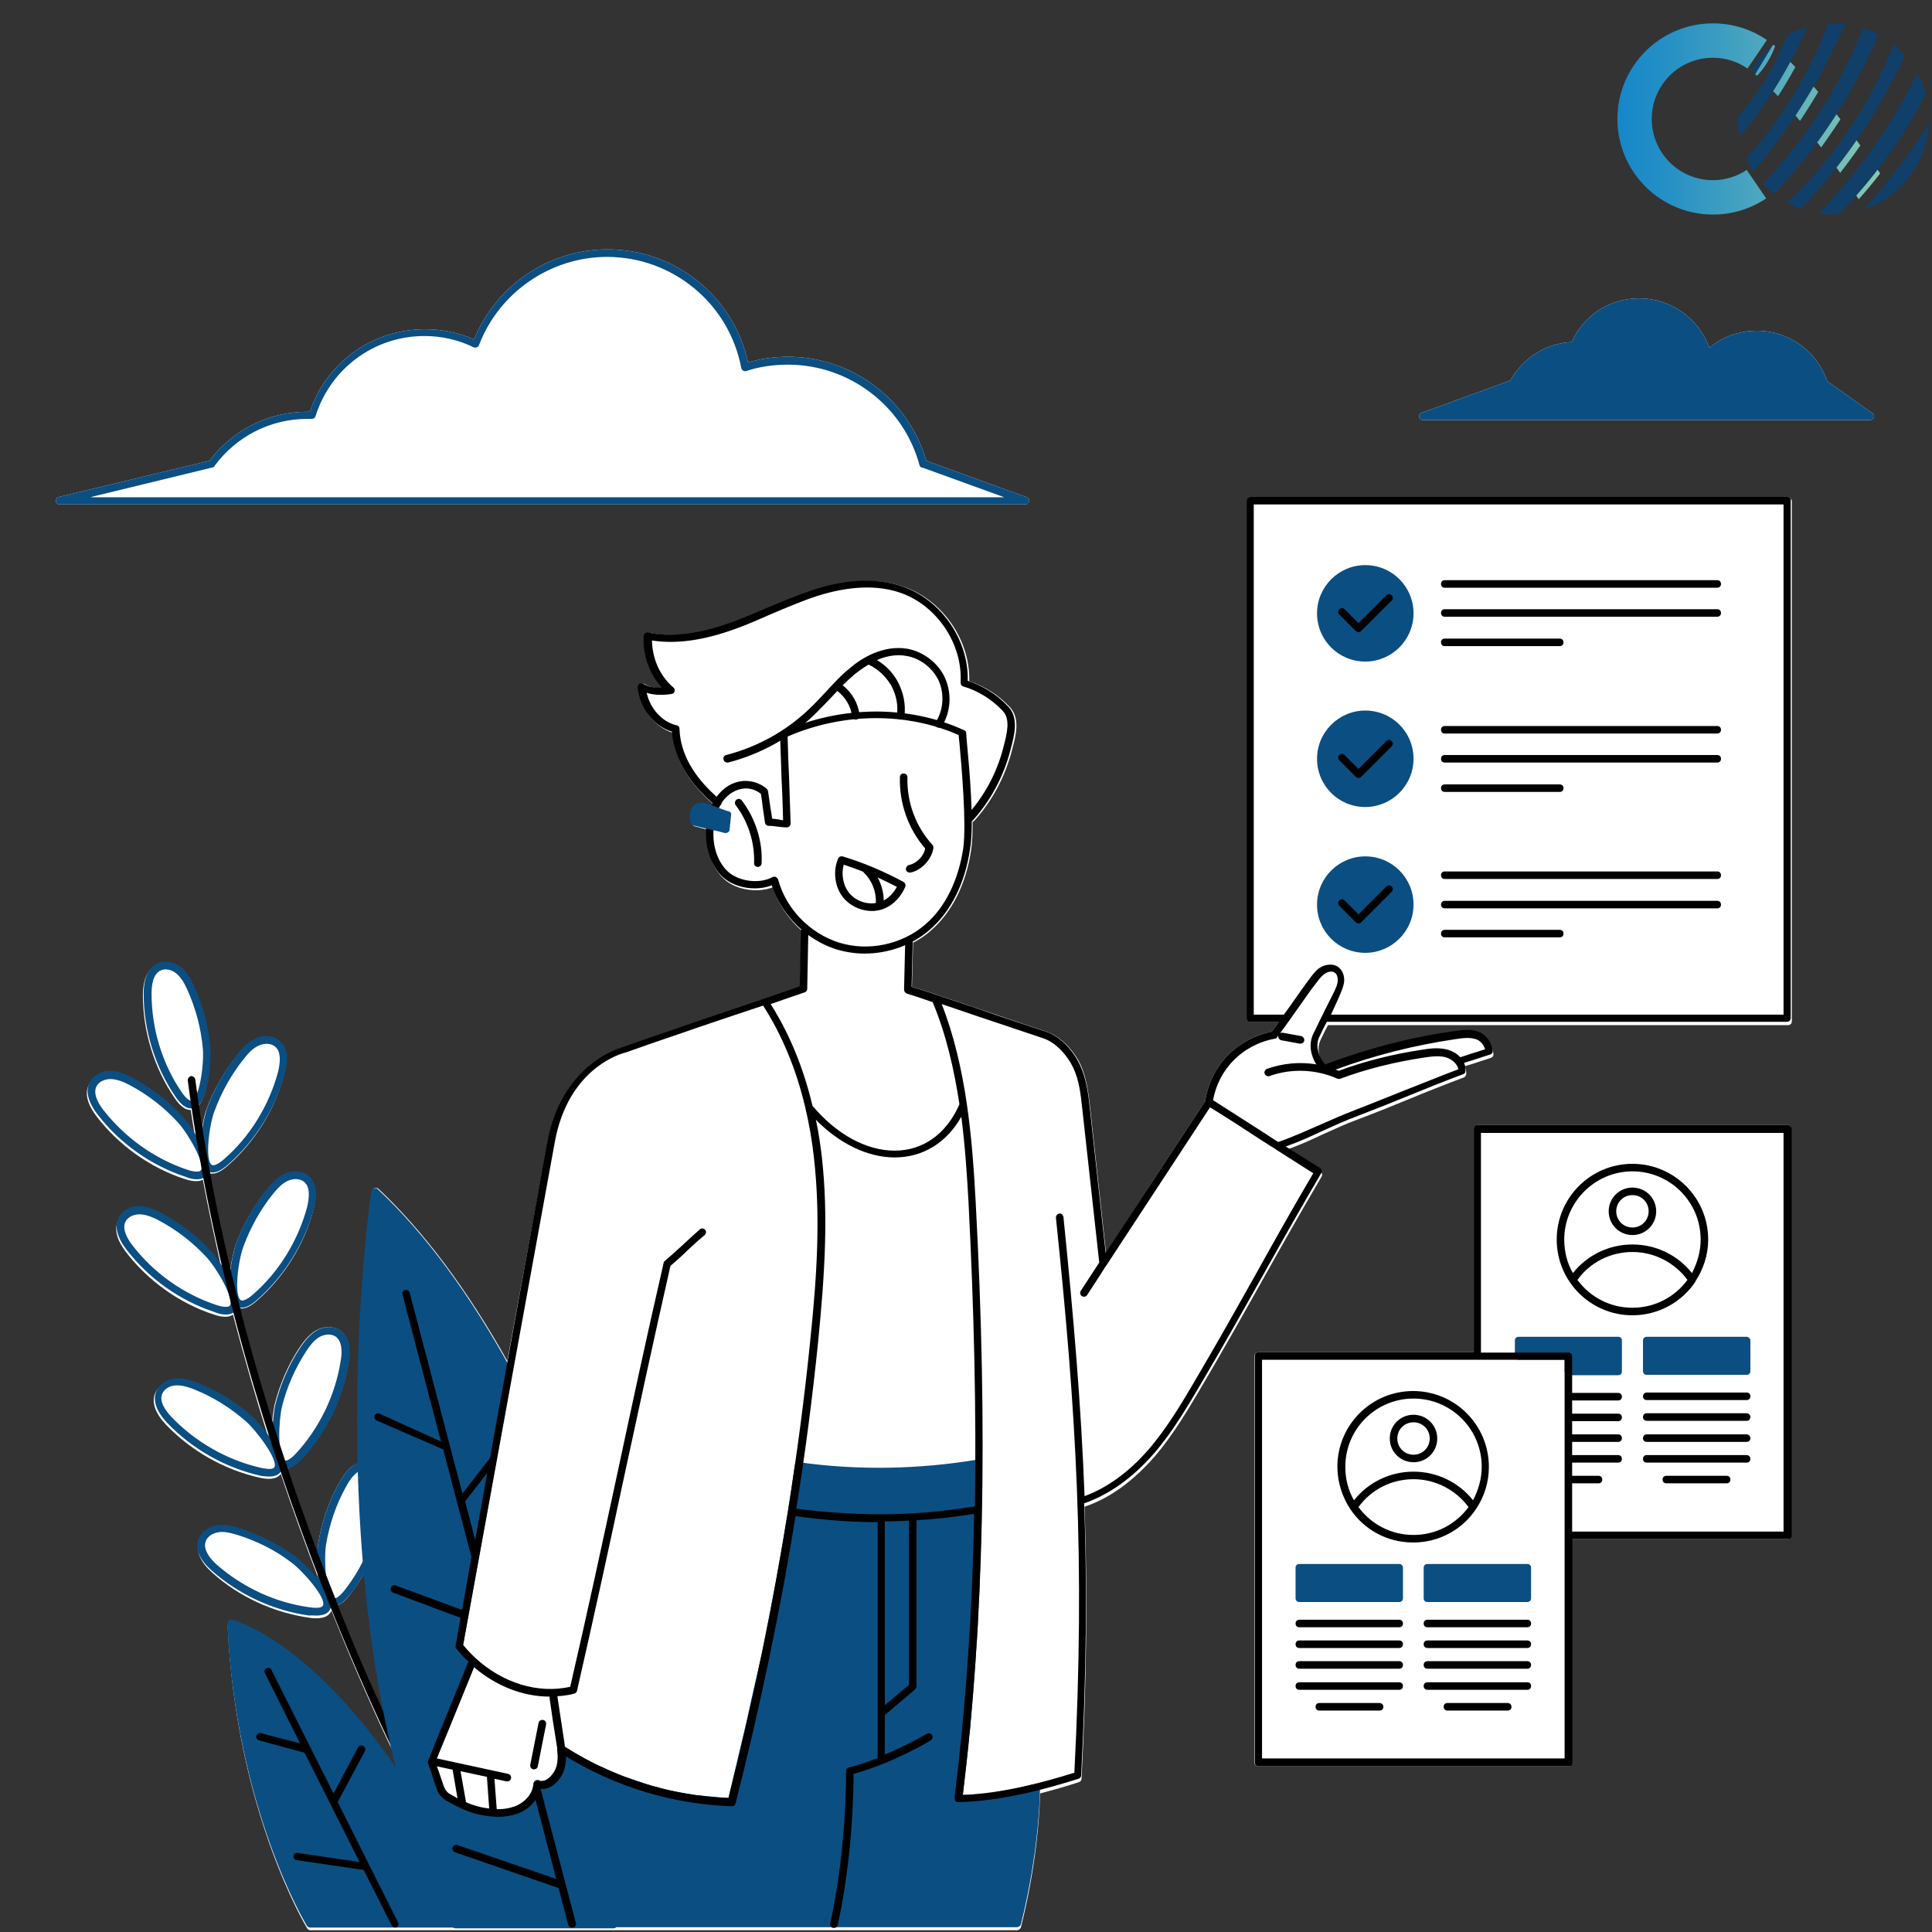 <svg xmlns="http://www.w3.org/2000/svg" xmlns:xlink="http://www.w3.org/1999/xlink" width="500" zoomAndPan="magnify" viewBox="0 0 375 375" height="500" preserveAspectRatio="xMidYMid meet" version="1.0"><rect x="0" y="0" width="375" height="375" fill="#333333" stroke="none"/><defs><clipPath id="16d9014c28"><path d="M 10.699 48.402 L 363.949 48.402 L 363.949 374.652 L 10.699 374.652 Z M 10.699 48.402 " clip-rule="nonzero"/></clipPath><clipPath id="12de7e377b"><path d="M 10.699 48.402 L 298 48.402 L 298 374.652 L 10.699 374.652 Z M 10.699 48.402 " clip-rule="nonzero"/></clipPath><clipPath id="4fe1db352a"><path d="M 69 57 L 363.949 57 L 363.949 374.652 L 69 374.652 Z M 69 57 " clip-rule="nonzero"/></clipPath><clipPath id="4e6996c797"><path d="M 49 96 L 348 96 L 348 374.652 L 49 374.652 Z M 49 96 " clip-rule="nonzero"/></clipPath><clipPath id="94c72fe3e6"><path d="M 337 4 L 374.988 4 L 374.988 42 L 337 42 Z M 337 4 " clip-rule="nonzero"/></clipPath><clipPath id="37db4e0cce"><path d="M 313.488 4 L 365 4 L 365 42 L 313.488 42 Z M 313.488 4 " clip-rule="nonzero"/></clipPath><clipPath id="468614622c"><path d="M 339.191 13.301 C 337.281 11.98 334.961 11.207 332.465 11.207 C 325.914 11.207 320.605 16.527 320.605 23.09 C 320.605 29.652 325.914 34.973 332.465 34.973 C 334.895 34.973 337.152 34.242 339.035 32.984 L 339.066 33.023 L 342.812 38.508 L 342.801 38.52 C 339.852 40.492 336.305 41.645 332.488 41.645 C 322.242 41.645 313.934 33.336 313.934 23.09 C 313.934 12.844 322.242 4.535 332.488 4.535 C 336.371 4.535 339.977 5.727 342.953 7.766 Z M 364.457 32.926 C 363.156 34.613 361.777 36.285 360.305 37.945 L 360.297 37.957 C 360.457 38.191 360.621 38.43 360.781 38.668 L 360.789 38.66 C 362.258 37.012 363.637 35.348 364.934 33.672 L 364.941 33.664 C 364.773 33.422 364.609 33.18 364.445 32.941 M 360.367 27.211 C 359.148 28.977 357.848 30.758 356.461 32.535 L 356.453 32.547 C 356.691 32.875 356.938 33.207 357.184 33.547 L 357.172 33.562 C 358.566 31.773 359.871 29.988 361.098 28.215 L 361.086 28.23 C 360.84 27.891 360.594 27.559 360.352 27.234 M 357.23 23.145 C 356.977 22.82 356.723 22.496 356.465 22.168 L 356.469 22.16 C 355.32 23.961 354.078 25.789 352.73 27.629 L 352.727 27.641 C 352.98 27.969 353.234 28.293 353.488 28.621 C 353.488 28.621 356.086 24.941 357.242 23.125 M 352.02 16.77 C 350.945 18.617 349.777 20.504 348.516 22.414 L 348.504 22.434 C 348.805 22.781 349.094 23.125 349.379 23.469 L 349.371 23.477 C 350.645 21.57 351.82 19.688 352.906 17.84 L 352.91 17.828 C 352.617 17.488 352.316 17.145 352.004 16.793 M 344.141 17.668 C 344.387 17.922 344.637 18.18 344.891 18.441 C 344.965 18.52 345.039 18.598 345.113 18.676 L 345.102 18.691 C 346.352 16.758 347.469 14.855 348.473 13.012 L 348.477 13.004 C 348.148 12.668 347.82 12.34 347.5 12.02 L 347.508 12.008 C 346.512 13.855 345.398 15.758 344.156 17.699 M 343.082 12.02 C 343.773 10.887 344.234 9.824 344.555 8.941 C 344.422 8.852 344.285 8.762 344.152 8.676 C 342.992 10.594 341.836 12.508 340.676 14.426 C 340.809 14.516 340.941 14.605 341.078 14.695 C 341.699 14.016 342.41 13.129 343.086 12.02 Z M 343.082 12.02 " clip-rule="nonzero"/></clipPath><linearGradient x1="30.82" gradientTransform="matrix(0.14, 0, 0, 0.14, 309.636, -2.818)" y1="185.72" x2="396.45" gradientUnits="userSpaceOnUse" y2="185.72" id="24e22870b8"><stop stop-opacity="1" stop-color="rgb(8.6%, 52.899%, 78.799%)" offset="0"/><stop stop-opacity="1" stop-color="rgb(8.728%, 52.972%, 78.767%)" offset="0.008"/><stop stop-opacity="1" stop-color="rgb(8.987%, 53.12%, 78.706%)" offset="0.016"/><stop stop-opacity="1" stop-color="rgb(9.247%, 53.268%, 78.645%)" offset="0.023"/><stop stop-opacity="1" stop-color="rgb(9.506%, 53.416%, 78.583%)" offset="0.031"/><stop stop-opacity="1" stop-color="rgb(9.764%, 53.564%, 78.522%)" offset="0.039"/><stop stop-opacity="1" stop-color="rgb(10.023%, 53.712%, 78.459%)" offset="0.047"/><stop stop-opacity="1" stop-color="rgb(10.283%, 53.86%, 78.398%)" offset="0.055"/><stop stop-opacity="1" stop-color="rgb(10.542%, 54.008%, 78.336%)" offset="0.062"/><stop stop-opacity="1" stop-color="rgb(10.802%, 54.156%, 78.275%)" offset="0.07"/><stop stop-opacity="1" stop-color="rgb(11.06%, 54.305%, 78.214%)" offset="0.078"/><stop stop-opacity="1" stop-color="rgb(11.319%, 54.453%, 78.151%)" offset="0.086"/><stop stop-opacity="1" stop-color="rgb(11.578%, 54.601%, 78.09%)" offset="0.094"/><stop stop-opacity="1" stop-color="rgb(11.838%, 54.749%, 78.027%)" offset="0.102"/><stop stop-opacity="1" stop-color="rgb(12.096%, 54.897%, 77.966%)" offset="0.109"/><stop stop-opacity="1" stop-color="rgb(12.355%, 55.045%, 77.905%)" offset="0.117"/><stop stop-opacity="1" stop-color="rgb(12.614%, 55.193%, 77.843%)" offset="0.125"/><stop stop-opacity="1" stop-color="rgb(12.874%, 55.341%, 77.782%)" offset="0.133"/><stop stop-opacity="1" stop-color="rgb(13.133%, 55.489%, 77.719%)" offset="0.141"/><stop stop-opacity="1" stop-color="rgb(13.391%, 55.637%, 77.658%)" offset="0.148"/><stop stop-opacity="1" stop-color="rgb(13.651%, 55.785%, 77.596%)" offset="0.156"/><stop stop-opacity="1" stop-color="rgb(13.91%, 55.933%, 77.534%)" offset="0.164"/><stop stop-opacity="1" stop-color="rgb(14.169%, 56.081%, 77.473%)" offset="0.172"/><stop stop-opacity="1" stop-color="rgb(14.427%, 56.229%, 77.411%)" offset="0.18"/><stop stop-opacity="1" stop-color="rgb(14.687%, 56.377%, 77.35%)" offset="0.188"/><stop stop-opacity="1" stop-color="rgb(14.975%, 56.543%, 77.286%)" offset="0.195"/><stop stop-opacity="1" stop-color="rgb(15.309%, 56.737%, 77.22%)" offset="0.203"/><stop stop-opacity="1" stop-color="rgb(15.657%, 56.938%, 77.155%)" offset="0.211"/><stop stop-opacity="1" stop-color="rgb(16.003%, 57.14%, 77.089%)" offset="0.219"/><stop stop-opacity="1" stop-color="rgb(16.351%, 57.341%, 77.023%)" offset="0.227"/><stop stop-opacity="1" stop-color="rgb(16.699%, 57.542%, 76.958%)" offset="0.234"/><stop stop-opacity="1" stop-color="rgb(17.047%, 57.744%, 76.892%)" offset="0.242"/><stop stop-opacity="1" stop-color="rgb(17.393%, 57.945%, 76.826%)" offset="0.25"/><stop stop-opacity="1" stop-color="rgb(17.741%, 58.148%, 76.761%)" offset="0.258"/><stop stop-opacity="1" stop-color="rgb(18.089%, 58.35%, 76.695%)" offset="0.266"/><stop stop-opacity="1" stop-color="rgb(18.436%, 58.551%, 76.628%)" offset="0.273"/><stop stop-opacity="1" stop-color="rgb(18.784%, 58.752%, 76.562%)" offset="0.281"/><stop stop-opacity="1" stop-color="rgb(19.131%, 58.954%, 76.497%)" offset="0.289"/><stop stop-opacity="1" stop-color="rgb(19.479%, 59.155%, 76.431%)" offset="0.297"/><stop stop-opacity="1" stop-color="rgb(19.826%, 59.357%, 76.366%)" offset="0.305"/><stop stop-opacity="1" stop-color="rgb(20.174%, 59.558%, 76.3%)" offset="0.312"/><stop stop-opacity="1" stop-color="rgb(20.522%, 59.76%, 76.234%)" offset="0.32"/><stop stop-opacity="1" stop-color="rgb(20.868%, 59.961%, 76.169%)" offset="0.328"/><stop stop-opacity="1" stop-color="rgb(21.216%, 60.162%, 76.102%)" offset="0.336"/><stop stop-opacity="1" stop-color="rgb(21.564%, 60.364%, 76.036%)" offset="0.344"/><stop stop-opacity="1" stop-color="rgb(21.912%, 60.565%, 75.97%)" offset="0.352"/><stop stop-opacity="1" stop-color="rgb(22.258%, 60.767%, 75.905%)" offset="0.359"/><stop stop-opacity="1" stop-color="rgb(22.606%, 60.968%, 75.839%)" offset="0.367"/><stop stop-opacity="1" stop-color="rgb(22.954%, 61.169%, 75.774%)" offset="0.375"/><stop stop-opacity="1" stop-color="rgb(23.3%, 61.371%, 75.708%)" offset="0.383"/><stop stop-opacity="1" stop-color="rgb(23.648%, 61.572%, 75.642%)" offset="0.391"/><stop stop-opacity="1" stop-color="rgb(23.996%, 61.774%, 75.577%)" offset="0.398"/><stop stop-opacity="1" stop-color="rgb(24.344%, 61.975%, 75.51%)" offset="0.406"/><stop stop-opacity="1" stop-color="rgb(24.69%, 62.177%, 75.444%)" offset="0.414"/><stop stop-opacity="1" stop-color="rgb(25.038%, 62.378%, 75.378%)" offset="0.422"/><stop stop-opacity="1" stop-color="rgb(25.386%, 62.581%, 75.313%)" offset="0.43"/><stop stop-opacity="1" stop-color="rgb(25.732%, 62.782%, 75.247%)" offset="0.438"/><stop stop-opacity="1" stop-color="rgb(26.08%, 62.984%, 75.182%)" offset="0.445"/><stop stop-opacity="1" stop-color="rgb(26.428%, 63.185%, 75.116%)" offset="0.453"/><stop stop-opacity="1" stop-color="rgb(26.776%, 63.387%, 75.05%)" offset="0.461"/><stop stop-opacity="1" stop-color="rgb(27.122%, 63.588%, 74.985%)" offset="0.469"/><stop stop-opacity="1" stop-color="rgb(27.47%, 63.789%, 74.918%)" offset="0.477"/><stop stop-opacity="1" stop-color="rgb(27.818%, 63.991%, 74.852%)" offset="0.484"/><stop stop-opacity="1" stop-color="rgb(28.165%, 64.192%, 74.786%)" offset="0.492"/><stop stop-opacity="1" stop-color="rgb(28.513%, 64.394%, 74.721%)" offset="0.5"/><stop stop-opacity="1" stop-color="rgb(28.86%, 64.595%, 74.655%)" offset="0.508"/><stop stop-opacity="1" stop-color="rgb(29.208%, 64.796%, 74.59%)" offset="0.516"/><stop stop-opacity="1" stop-color="rgb(29.555%, 64.998%, 74.524%)" offset="0.523"/><stop stop-opacity="1" stop-color="rgb(29.903%, 65.199%, 74.458%)" offset="0.531"/><stop stop-opacity="1" stop-color="rgb(30.251%, 65.401%, 74.391%)" offset="0.539"/><stop stop-opacity="1" stop-color="rgb(30.597%, 65.602%, 74.326%)" offset="0.547"/><stop stop-opacity="1" stop-color="rgb(30.945%, 65.804%, 74.26%)" offset="0.555"/><stop stop-opacity="1" stop-color="rgb(31.293%, 66.005%, 74.194%)" offset="0.562"/><stop stop-opacity="1" stop-color="rgb(31.641%, 66.206%, 74.129%)" offset="0.57"/><stop stop-opacity="1" stop-color="rgb(32.014%, 66.422%, 74.057%)" offset="0.574"/><stop stop-opacity="1" stop-color="rgb(32.214%, 66.536%, 74.017%)" offset="0.578"/><stop stop-opacity="1" stop-color="rgb(32.413%, 66.649%, 73.978%)" offset="0.582"/><stop stop-opacity="1" stop-color="rgb(32.611%, 66.763%, 73.94%)" offset="0.586"/><stop stop-opacity="1" stop-color="rgb(32.809%, 66.876%, 73.9%)" offset="0.59"/><stop stop-opacity="1" stop-color="rgb(33.009%, 66.991%, 73.862%)" offset="0.594"/><stop stop-opacity="1" stop-color="rgb(33.208%, 67.104%, 73.822%)" offset="0.598"/><stop stop-opacity="1" stop-color="rgb(33.408%, 67.216%, 73.784%)" offset="0.602"/><stop stop-opacity="1" stop-color="rgb(33.606%, 67.329%, 73.744%)" offset="0.605"/><stop stop-opacity="1" stop-color="rgb(33.806%, 67.444%, 73.706%)" offset="0.609"/><stop stop-opacity="1" stop-color="rgb(34.004%, 67.557%, 73.666%)" offset="0.613"/><stop stop-opacity="1" stop-color="rgb(34.204%, 67.671%, 73.627%)" offset="0.617"/><stop stop-opacity="1" stop-color="rgb(34.402%, 67.784%, 73.587%)" offset="0.621"/><stop stop-opacity="1" stop-color="rgb(34.601%, 67.899%, 73.549%)" offset="0.625"/><stop stop-opacity="1" stop-color="rgb(34.799%, 68.011%, 73.509%)" offset="0.629"/><stop stop-opacity="1" stop-color="rgb(34.999%, 68.126%, 73.471%)" offset="0.633"/><stop stop-opacity="1" stop-color="rgb(35.197%, 68.239%, 73.431%)" offset="0.637"/><stop stop-opacity="1" stop-color="rgb(35.397%, 68.353%, 73.393%)" offset="0.641"/><stop stop-opacity="1" stop-color="rgb(35.596%, 68.466%, 73.354%)" offset="0.645"/><stop stop-opacity="1" stop-color="rgb(35.796%, 68.581%, 73.315%)" offset="0.648"/><stop stop-opacity="1" stop-color="rgb(35.994%, 68.694%, 73.276%)" offset="0.652"/><stop stop-opacity="1" stop-color="rgb(36.192%, 68.806%, 73.236%)" offset="0.656"/><stop stop-opacity="1" stop-color="rgb(36.391%, 68.919%, 73.196%)" offset="0.66"/><stop stop-opacity="1" stop-color="rgb(36.591%, 69.034%, 73.158%)" offset="0.664"/><stop stop-opacity="1" stop-color="rgb(36.789%, 69.147%, 73.119%)" offset="0.668"/><stop stop-opacity="1" stop-color="rgb(36.989%, 69.261%, 73.08%)" offset="0.672"/><stop stop-opacity="1" stop-color="rgb(37.187%, 69.374%, 73.041%)" offset="0.676"/><stop stop-opacity="1" stop-color="rgb(37.387%, 69.489%, 73.003%)" offset="0.68"/><stop stop-opacity="1" stop-color="rgb(37.585%, 69.601%, 72.963%)" offset="0.684"/><stop stop-opacity="1" stop-color="rgb(37.784%, 69.716%, 72.925%)" offset="0.688"/><stop stop-opacity="1" stop-color="rgb(37.982%, 69.829%, 72.885%)" offset="0.691"/><stop stop-opacity="1" stop-color="rgb(38.182%, 69.943%, 72.845%)" offset="0.695"/><stop stop-opacity="1" stop-color="rgb(38.38%, 70.056%, 72.806%)" offset="0.699"/><stop stop-opacity="1" stop-color="rgb(38.58%, 70.169%, 72.768%)" offset="0.703"/><stop stop-opacity="1" stop-color="rgb(38.779%, 70.282%, 72.728%)" offset="0.707"/><stop stop-opacity="1" stop-color="rgb(38.979%, 70.396%, 72.69%)" offset="0.711"/><stop stop-opacity="1" stop-color="rgb(39.177%, 70.509%, 72.65%)" offset="0.715"/><stop stop-opacity="1" stop-color="rgb(39.377%, 70.624%, 72.612%)" offset="0.719"/><stop stop-opacity="1" stop-color="rgb(39.575%, 70.737%, 72.572%)" offset="0.723"/><stop stop-opacity="1" stop-color="rgb(39.774%, 70.851%, 72.533%)" offset="0.727"/><stop stop-opacity="1" stop-color="rgb(39.972%, 70.964%, 72.493%)" offset="0.73"/><stop stop-opacity="1" stop-color="rgb(40.172%, 71.078%, 72.455%)" offset="0.734"/><stop stop-opacity="1" stop-color="rgb(40.37%, 71.191%, 72.415%)" offset="0.738"/><stop stop-opacity="1" stop-color="rgb(40.57%, 71.306%, 72.377%)" offset="0.742"/><stop stop-opacity="1" stop-color="rgb(40.768%, 71.419%, 72.337%)" offset="0.746"/><stop stop-opacity="1" stop-color="rgb(40.968%, 71.532%, 72.299%)" offset="0.75"/><stop stop-opacity="1" stop-color="rgb(41.167%, 71.645%, 72.26%)" offset="0.754"/><stop stop-opacity="1" stop-color="rgb(41.365%, 71.759%, 72.221%)" offset="0.758"/><stop stop-opacity="1" stop-color="rgb(41.563%, 71.872%, 72.182%)" offset="0.762"/><stop stop-opacity="1" stop-color="rgb(41.763%, 71.986%, 72.142%)" offset="0.766"/><stop stop-opacity="1" stop-color="rgb(41.962%, 72.099%, 72.102%)" offset="0.77"/><stop stop-opacity="1" stop-color="rgb(42.162%, 72.214%, 72.064%)" offset="0.773"/><stop stop-opacity="1" stop-color="rgb(42.36%, 72.327%, 72.025%)" offset="0.777"/><stop stop-opacity="1" stop-color="rgb(42.56%, 72.441%, 71.986%)" offset="0.781"/><stop stop-opacity="1" stop-color="rgb(42.758%, 72.554%, 71.947%)" offset="0.785"/><stop stop-opacity="1" stop-color="rgb(42.957%, 72.668%, 71.909%)" offset="0.789"/><stop stop-opacity="1" stop-color="rgb(43.155%, 72.781%, 71.869%)" offset="0.793"/><stop stop-opacity="1" stop-color="rgb(43.355%, 72.896%, 71.831%)" offset="0.797"/><stop stop-opacity="1" stop-color="rgb(43.553%, 73.009%, 71.791%)" offset="0.801"/><stop stop-opacity="1" stop-color="rgb(43.753%, 73.122%, 71.751%)" offset="0.805"/><stop stop-opacity="1" stop-color="rgb(43.951%, 73.235%, 71.712%)" offset="0.809"/><stop stop-opacity="1" stop-color="rgb(44.151%, 73.349%, 71.674%)" offset="0.812"/><stop stop-opacity="1" stop-color="rgb(44.35%, 73.462%, 71.634%)" offset="0.816"/><stop stop-opacity="1" stop-color="rgb(44.55%, 73.576%, 71.596%)" offset="0.82"/><stop stop-opacity="1" stop-color="rgb(44.748%, 73.689%, 71.556%)" offset="0.824"/><stop stop-opacity="1" stop-color="rgb(44.946%, 73.804%, 71.518%)" offset="0.828"/><stop stop-opacity="1" stop-color="rgb(45.145%, 73.917%, 71.478%)" offset="0.832"/><stop stop-opacity="1" stop-color="rgb(45.345%, 74.031%, 71.44%)" offset="0.836"/><stop stop-opacity="1" stop-color="rgb(45.543%, 74.144%, 71.4%)" offset="0.84"/><stop stop-opacity="1" stop-color="rgb(45.743%, 74.258%, 71.361%)" offset="0.844"/><stop stop-opacity="1" stop-color="rgb(45.941%, 74.371%, 71.321%)" offset="0.848"/><stop stop-opacity="1" stop-color="rgb(46.141%, 74.484%, 71.283%)" offset="0.852"/><stop stop-opacity="1" stop-color="rgb(46.339%, 74.597%, 71.243%)" offset="0.855"/><stop stop-opacity="1" stop-color="rgb(46.538%, 74.712%, 71.205%)" offset="0.859"/><stop stop-opacity="1" stop-color="rgb(46.736%, 74.825%, 71.165%)" offset="0.863"/><stop stop-opacity="1" stop-color="rgb(46.936%, 74.939%, 71.127%)" offset="0.867"/><stop stop-opacity="1" stop-color="rgb(47.134%, 75.052%, 71.088%)" offset="0.871"/><stop stop-opacity="1" stop-color="rgb(47.334%, 75.166%, 71.049%)" offset="0.875"/><stop stop-opacity="1" stop-color="rgb(47.533%, 75.279%, 71.01%)" offset="0.879"/><stop stop-opacity="1" stop-color="rgb(47.733%, 75.394%, 70.97%)" offset="0.883"/><stop stop-opacity="1" stop-color="rgb(47.931%, 75.507%, 70.93%)" offset="0.887"/><stop stop-opacity="1" stop-color="rgb(48.129%, 75.621%, 70.892%)" offset="0.891"/><stop stop-opacity="1" stop-color="rgb(48.328%, 75.734%, 70.853%)" offset="0.895"/><stop stop-opacity="1" stop-color="rgb(48.528%, 75.847%, 70.815%)" offset="0.898"/><stop stop-opacity="1" stop-color="rgb(48.726%, 75.96%, 70.775%)" offset="0.902"/><stop stop-opacity="1" stop-color="rgb(48.926%, 76.074%, 70.737%)" offset="0.906"/><stop stop-opacity="1" stop-color="rgb(49.124%, 76.187%, 70.697%)" offset="0.91"/><stop stop-opacity="1" stop-color="rgb(49.324%, 76.302%, 70.659%)" offset="0.914"/><stop stop-opacity="1" stop-color="rgb(49.522%, 76.414%, 70.619%)" offset="0.918"/><stop stop-opacity="1" stop-color="rgb(49.722%, 76.529%, 70.58%)" offset="0.922"/><stop stop-opacity="1" stop-color="rgb(49.921%, 76.642%, 70.54%)" offset="0.926"/><stop stop-opacity="1" stop-color="rgb(50.119%, 76.756%, 70.502%)" offset="0.93"/><stop stop-opacity="1" stop-color="rgb(50.317%, 76.869%, 70.462%)" offset="0.934"/><stop stop-opacity="1" stop-color="rgb(50.517%, 76.984%, 70.424%)" offset="0.938"/><stop stop-opacity="1" stop-color="rgb(50.716%, 77.097%, 70.384%)" offset="0.941"/><stop stop-opacity="1" stop-color="rgb(50.916%, 77.209%, 70.346%)" offset="0.945"/><stop stop-opacity="1" stop-color="rgb(51.114%, 77.322%, 70.306%)" offset="0.949"/><stop stop-opacity="1" stop-color="rgb(51.314%, 77.437%, 70.268%)" offset="0.953"/><stop stop-opacity="1" stop-color="rgb(51.512%, 77.55%, 70.229%)" offset="0.957"/><stop stop-opacity="1" stop-color="rgb(51.711%, 77.664%, 70.189%)" offset="0.961"/><stop stop-opacity="1" stop-color="rgb(51.909%, 77.777%, 70.149%)" offset="0.965"/><stop stop-opacity="1" stop-color="rgb(52.109%, 77.892%, 70.111%)" offset="0.969"/><stop stop-opacity="1" stop-color="rgb(52.307%, 78.004%, 70.071%)" offset="0.973"/><stop stop-opacity="1" stop-color="rgb(52.507%, 78.119%, 70.033%)" offset="0.977"/><stop stop-opacity="1" stop-color="rgb(52.705%, 78.232%, 69.994%)" offset="0.98"/><stop stop-opacity="1" stop-color="rgb(52.905%, 78.346%, 69.955%)" offset="0.984"/><stop stop-opacity="1" stop-color="rgb(53.104%, 78.459%, 69.916%)" offset="0.988"/><stop stop-opacity="1" stop-color="rgb(53.302%, 78.574%, 69.878%)" offset="0.992"/><stop stop-opacity="1" stop-color="rgb(53.5%, 78.687%, 69.838%)" offset="0.996"/><stop stop-opacity="1" stop-color="rgb(53.699%, 78.799%, 69.8%)" offset="1"/></linearGradient></defs><g clip-path="url(#16d9014c28)"><path fill="#ffffff" d="M 346.988 96.453 L 242.691 96.453 C 242.328 96.453 241.961 96.816 241.961 97.184 L 241.961 197.668 C 241.961 198.109 242.328 198.398 242.691 198.398 L 248.176 198.398 C 247.738 198.984 247.301 199.645 246.859 200.23 C 243.645 200.887 240.57 202.496 238.305 204.836 C 235.965 207.25 234.426 210.395 233.914 213.758 C 227.48 223.559 221.043 233.359 214.68 243.156 L 211.609 215.148 C 211.316 212.367 210.949 209.445 209.777 206.738 C 208.609 204.18 206.051 201.18 203.051 200.23 C 198.66 198.766 194.129 197.23 189.812 195.766 C 187.254 194.891 184.547 194.012 181.914 193.133 C 180.305 192.551 178.621 192.039 177.012 191.527 L 177.23 182.969 C 178.477 182.312 179.645 181.578 180.668 180.629 C 184.766 177.117 187.543 171.559 188.496 164.977 C 188.715 163.59 188.789 161.613 188.789 159.492 C 188.859 159.492 189.008 159.418 189.082 159.348 C 192.59 155.469 195.078 150.789 196.395 145.742 L 196.469 145.453 C 197.199 142.746 198.078 139.383 195.957 137.188 C 193.836 134.922 191.055 133.164 188.129 132.215 C 188.348 124.316 183.012 116.562 175.551 113.93 C 170.723 112.25 164.871 112.395 158.289 114.516 C 155.145 115.539 152.07 116.855 149.074 118.098 C 146.879 119.051 144.684 120 142.418 120.805 C 136.055 123.145 130.715 123.805 126.105 122.852 C 125.887 122.852 125.668 122.852 125.523 123 C 125.375 123.145 125.23 123.363 125.23 123.512 C 125.012 127.242 126.328 130.824 128.742 133.531 C 127.496 133.605 126.254 133.457 125.156 132.801 C 124.938 132.652 124.645 132.652 124.426 132.801 C 124.207 132.945 124.059 133.164 124.059 133.457 C 124.277 137.48 126.984 141.062 130.57 142.234 C 130.863 147.133 133.566 151.812 138.543 156.203 L 138.395 156.496 C 138.176 156.422 137.883 156.348 137.664 156.203 C 137.078 156.055 136.199 155.762 135.395 156.129 C 134.738 156.422 134.301 157.152 134.152 157.957 C 134.078 158.617 134.152 159.199 134.301 159.785 C 134.371 160.078 134.52 160.297 134.812 160.371 C 135.543 160.59 136.422 160.809 137.297 161.027 C 137.004 164.539 138.027 167.902 140.078 170.172 C 142.344 172.656 146.734 173.461 150.023 172.219 C 151.047 175.438 153.023 178.363 155.582 180.629 C 155.582 180.703 155.508 180.773 155.508 180.922 L 155.289 191.527 C 150.461 193.207 146.586 194.523 142.492 195.914 C 139.273 197.012 135.906 198.109 131.957 199.496 C 128.301 200.742 124.645 202.059 120.988 203.301 C 120.184 203.52 109.066 206.738 106.285 221.805 L 98.461 264.148 C 90.707 250.324 82.297 239.062 73.445 230.727 C 73.227 230.578 72.934 230.508 72.715 230.578 C 72.496 230.652 72.277 230.871 72.203 231.164 C 72.129 231.602 68.84 254.203 69.57 283.965 C 69.203 284.113 68.84 284.332 68.473 284.551 C 67.23 285.43 66.426 286.746 65.695 288.062 C 63.719 291.645 62.402 295.594 61.746 299.691 C 61.746 299.91 61.672 300.641 61.598 301.594 C 59.625 296.398 57.648 290.84 55.746 284.992 C 56.551 284.844 57.504 284.258 58.527 283.164 C 63.281 278.043 66.57 271.387 67.668 264.367 C 68.109 261.367 67.523 259.246 65.988 258.223 C 64.672 257.348 62.84 257.348 61.234 258.297 C 59.918 259.102 58.965 260.344 58.16 261.516 C 55.895 264.953 54.285 268.684 53.262 272.777 C 53.188 273.145 52.969 274.387 52.82 275.996 C 50.629 268.973 48.508 261.586 46.531 253.91 C 46.68 253.91 46.75 253.98 46.898 253.98 C 47.773 253.98 48.727 253.469 49.895 252.445 C 55.16 247.84 59.113 241.551 60.867 234.676 C 61.598 231.75 61.305 229.629 59.844 228.387 C 58.672 227.359 56.77 227.215 55.16 228.02 C 53.773 228.676 52.75 229.773 51.797 230.945 C 49.238 234.09 47.191 237.672 45.727 241.621 C 45.582 242.062 44.996 244.254 44.629 246.742 C 43.168 240.523 41.777 234.164 40.605 227.727 C 40.754 227.801 40.973 227.801 41.191 227.801 C 42.07 227.801 43.02 227.289 44.191 226.266 C 49.457 221.656 53.406 215.367 55.16 208.492 C 55.965 205.566 55.602 203.445 54.137 202.203 C 52.969 201.18 51.066 201.031 49.457 201.836 C 48.066 202.496 46.969 203.594 46.094 204.762 C 43.531 207.906 41.484 211.492 40.023 215.441 C 39.875 215.805 39.438 217.414 39.145 219.391 C 38.926 217.855 38.633 216.246 38.414 214.707 C 40.754 212.367 40.754 204.543 40.68 203.594 C 40.316 199.496 39.289 195.477 37.535 191.746 C 36.949 190.43 36.219 189.039 34.977 188.09 C 33.586 186.918 31.758 186.625 30.367 187.285 C 28.684 188.09 27.734 190.137 27.734 193.133 C 27.734 200.227 29.93 207.324 33.879 213.102 C 34.902 214.637 35.926 215.441 36.949 215.441 C 36.949 215.441 37.023 215.441 37.023 215.441 C 37.316 217.195 37.535 218.949 37.828 220.633 C 36.73 218.879 35.633 217.414 35.34 217.121 C 32.562 214.051 29.27 211.562 25.688 209.664 C 24.371 209.004 22.98 208.348 21.445 208.273 C 19.617 208.199 18.008 209.078 17.277 210.469 C 16.398 212.148 16.91 214.27 18.738 216.684 C 23.055 222.316 29.125 226.629 35.781 228.824 C 36.656 229.117 37.391 229.262 38.047 229.262 C 38.559 229.262 39 229.191 39.363 228.969 C 40.461 234.746 41.703 240.453 42.949 246.082 C 42.07 244.766 41.266 243.742 41.047 243.449 C 38.266 240.379 34.977 237.891 31.391 235.992 C 30.074 235.332 28.684 234.676 27.148 234.602 C 25.32 234.527 23.711 235.406 22.98 236.797 C 22.102 238.477 22.613 240.598 24.441 243.012 C 28.758 248.645 34.828 252.957 41.484 255.152 C 42.363 255.445 43.094 255.59 43.754 255.59 C 44.336 255.59 44.848 255.445 45.215 255.152 C 47.41 263.562 49.75 271.605 52.164 279.285 C 50.699 277.238 49.09 275.555 48.727 275.266 C 45.582 272.484 42.07 270.363 38.34 268.828 C 37.098 268.316 35.852 267.879 34.465 267.879 C 34.316 267.879 34.172 267.879 34.023 267.879 C 32.195 268.023 30.66 269.047 30.074 270.512 C 29.418 272.266 30.148 274.312 32.195 276.508 C 37.098 281.625 43.531 285.281 50.406 286.82 C 51.066 286.965 51.723 287.039 52.238 287.039 C 53.332 287.039 54.066 286.672 54.504 286.086 C 56.918 293.328 59.402 300.129 61.816 306.418 C 61.816 306.637 61.816 306.785 61.891 307.004 C 60.137 304.809 58.016 302.91 57.504 302.617 C 54.137 300.129 50.48 298.301 46.605 297.059 C 45.215 296.617 43.754 296.254 42.215 296.473 C 40.387 296.766 39 297.934 38.559 299.398 C 38.047 301.227 38.926 303.199 41.191 305.25 C 46.457 310.004 53.262 313.074 60.207 314.023 C 60.648 314.098 61.086 314.098 61.453 314.098 C 62.914 314.098 63.867 313.66 64.305 312.707 C 64.305 312.707 64.305 312.637 64.305 312.562 C 68.914 324.117 73.156 333.477 76.227 339.914 C 76.52 341.305 76.883 342.691 77.25 344.082 C 60.207 318.996 45.945 315.047 45.141 314.902 C 44.922 314.828 44.703 314.902 44.484 315.047 C 44.336 315.195 44.191 315.414 44.191 315.633 C 45.875 351.617 59.477 374.066 59.625 374.285 C 59.77 374.508 59.988 374.652 60.207 374.652 L 197.418 374.652 C 197.711 374.652 198.004 374.434 198.148 374.141 C 198.148 373.996 201.516 361.855 201.879 348.105 C 204.66 347.375 207.219 346.641 209.414 345.91 C 209.707 345.84 209.926 345.547 209.926 345.254 C 210.949 325.508 211.094 308.688 210.512 292.449 C 215.336 290.84 219.871 287.551 224.043 282.797 C 227.773 278.48 230.695 273.434 233.551 268.609 C 237.426 262.027 241.301 255.152 245.031 248.496 C 248.762 241.84 252.641 234.969 256.516 228.387 C 256.734 228.02 256.59 227.582 256.297 227.359 C 254.027 225.973 251.836 224.582 249.641 223.191 C 252.129 222.316 254.539 221.219 256.883 220.121 C 259.004 219.172 261.195 218.145 263.391 217.344 C 266.902 216.027 270.34 214.637 273.703 213.246 C 277.066 211.855 280.578 210.469 284.09 209.152 C 284.383 209.078 284.527 208.785 284.602 208.492 C 284.602 207.906 284.527 207.395 284.309 206.957 C 285.188 206.664 286.062 206.445 286.867 206.152 L 289.355 205.348 C 289.723 205.203 289.941 204.91 289.867 204.543 C 289.648 202.789 288.406 201.254 286.797 200.812 C 285.332 200.375 283.871 200.594 282.332 200.812 C 273.922 201.984 265.586 204.176 257.613 207.176 C 257.539 207.176 257.465 207.25 257.465 207.324 C 256.297 205.934 255.344 203.738 256.367 201.766 C 256.809 200.812 257.246 199.938 257.758 198.984 L 347.062 198.984 C 347.43 198.984 347.793 198.691 347.793 198.254 L 347.793 97.184 C 347.719 96.816 347.355 96.453 346.988 96.453 Z M 65.547 311.539 C 66.277 311.32 67.082 310.66 67.887 309.562 C 68.914 308.176 69.938 306.785 70.742 305.25 C 71.547 314.316 72.863 323.68 74.691 332.965 C 72.129 327.188 68.914 319.949 65.547 311.539 Z M 199.758 97.328 C 199.832 96.965 199.613 96.672 199.32 96.523 L 179.793 89.43 C 176.355 77.512 165.383 69.246 152.949 69.246 C 150.316 69.246 147.684 69.613 145.195 70.344 C 142.418 57.543 131.082 48.402 117.914 48.402 C 106.578 48.402 96.266 55.352 92.023 65.883 C 89.027 64.566 85.809 63.906 82.516 63.906 C 72.277 63.906 63.355 70.344 60.137 79.922 C 59.988 79.922 59.77 79.922 59.625 79.922 C 52.164 79.922 45.141 83.434 40.68 89.43 L 11.426 96.453 C 11.059 96.523 10.84 96.891 10.84 97.258 C 10.84 97.621 11.203 97.914 11.57 97.914 L 199.027 97.914 C 199.395 97.914 199.688 97.621 199.758 97.328 Z M 363.445 80.215 L 354.668 74 C 352.695 68.148 347.207 64.199 340.992 64.199 C 337.629 64.199 334.336 65.371 331.777 67.492 C 329.727 61.785 324.316 57.91 318.172 57.91 C 312.469 57.91 307.348 61.199 305.082 66.395 C 300.105 66.613 295.57 69.465 293.16 73.852 L 275.898 80.145 C 275.531 80.289 275.387 80.582 275.457 80.949 C 275.531 81.312 275.824 81.531 276.191 81.531 L 363.008 81.531 C 363.301 81.531 363.594 81.312 363.738 81.02 C 363.812 80.727 363.738 80.434 363.445 80.215 Z M 346.988 218.367 L 286.797 218.367 C 286.43 218.367 286.062 218.73 286.062 219.098 L 286.062 262.465 L 244.227 262.465 C 243.863 262.465 243.496 262.832 243.496 263.195 L 243.496 342.109 C 243.496 342.547 243.863 342.84 244.227 342.84 L 304.422 342.84 C 304.859 342.84 305.152 342.547 305.152 342.109 L 305.152 298.738 L 346.988 298.738 C 347.355 298.738 347.719 298.375 347.719 298.008 L 347.719 219.098 C 347.719 218.66 347.355 218.367 346.988 218.367 Z M 346.988 218.367 " fill-opacity="1" fill-rule="nonzero"/></g><g clip-path="url(#12de7e377b)"><path fill="#0b4e82" d="M 38.195 228.898 C 39.145 228.898 39.801 228.605 40.168 227.945 C 40.316 227.801 40.387 227.582 40.387 227.359 C 40.68 227.508 40.973 227.582 41.266 227.582 C 42.145 227.582 43.094 227.07 44.266 226.043 C 49.531 221.438 53.48 215.148 55.309 208.273 C 56.113 205.348 55.746 203.227 54.285 201.984 C 53.113 200.961 51.211 200.812 49.602 201.547 C 48.215 202.203 47.117 203.301 46.238 204.469 C 43.68 207.613 41.633 211.199 40.168 215.148 C 39.949 215.734 39.145 218.879 38.926 221.875 C 37.609 219.391 35.852 217.121 35.488 216.758 C 32.707 213.684 29.418 211.199 25.832 209.223 C 24.516 208.566 23.125 207.906 21.59 207.836 C 19.762 207.762 18.152 208.641 17.422 210.027 C 16.543 211.711 17.055 213.832 18.883 216.246 C 23.199 221.875 29.27 226.191 35.926 228.387 C 36.805 228.75 37.535 228.898 38.195 228.898 Z M 41.633 215.66 C 43.02 211.93 44.922 208.492 47.41 205.422 C 48.215 204.398 49.09 203.445 50.262 202.934 C 51.211 202.496 52.527 202.422 53.406 203.152 C 54.648 204.18 54.359 206.371 53.992 207.98 C 52.238 214.562 48.508 220.633 43.461 225.02 C 42.363 225.973 41.484 226.336 41.121 226.117 C 39.73 225.168 40.605 218.367 41.633 215.66 Z M 20.055 215.441 C 19.031 214.125 18.008 212.223 18.738 210.832 C 19.25 209.883 20.422 209.445 21.445 209.445 C 21.52 209.445 21.52 209.445 21.59 209.445 C 22.836 209.516 24.078 210.027 25.176 210.613 C 28.613 212.441 31.758 214.855 34.465 217.781 C 36.438 219.902 39.875 225.824 39 227.141 C 38.777 227.508 37.754 227.508 36.438 227.07 C 30 224.949 24.223 220.777 20.055 215.441 Z M 265 109.688 C 259.879 109.688 255.637 113.859 255.637 119.051 C 255.637 124.242 259.809 128.41 265 128.41 C 270.121 128.41 274.363 124.242 274.363 119.051 C 274.363 113.859 270.191 109.688 265 109.688 Z M 265 137.918 C 259.879 137.918 255.637 142.086 255.637 147.281 C 255.637 152.473 259.809 156.641 265 156.641 C 270.121 156.641 274.363 152.473 274.363 147.281 C 274.363 142.086 270.191 137.918 265 137.918 Z M 265 166.223 C 259.879 166.223 255.637 170.391 255.637 175.582 C 255.637 180.773 259.809 184.945 265 184.945 C 270.121 184.945 274.363 180.773 274.363 175.582 C 274.363 170.391 270.191 166.223 265 166.223 Z M 200.93 346.277 C 200.637 346.352 200.344 346.422 199.977 346.496 C 199.027 346.715 198.078 346.934 197.199 347.156 C 196.32 347.375 195.371 347.52 194.348 347.668 C 194.055 347.738 193.762 347.738 193.395 347.812 C 193.176 347.887 192.883 347.887 192.664 347.957 L 192.297 348.031 C 192.078 348.031 191.859 348.105 191.566 348.105 C 191.273 348.18 190.98 348.18 190.617 348.18 C 190.398 348.18 190.105 348.25 189.887 348.25 C 189.887 348.25 189.812 348.25 189.812 348.25 C 189.738 348.25 189.664 348.25 189.594 348.25 C 189.082 348.324 188.496 348.324 187.984 348.398 C 187.984 348.398 187.91 348.398 187.91 348.398 C 187.91 348.398 187.836 348.398 187.836 348.398 C 187.617 348.398 187.398 348.398 187.18 348.398 C 187.105 348.398 186.961 348.398 186.887 348.398 C 186.961 347.52 187.105 346.641 187.18 345.766 C 187.324 344.742 187.398 343.719 187.543 342.691 C 187.543 342.473 187.617 342.18 187.617 341.961 C 187.691 341.086 187.836 340.207 187.91 339.402 C 187.984 338.891 187.984 338.379 188.059 337.867 L 188.129 337.137 C 188.203 336.695 188.203 336.258 188.277 335.82 C 188.348 334.723 188.496 333.551 188.57 332.453 C 188.859 329.238 189.082 326.02 189.301 322.875 C 189.375 321.777 189.445 320.68 189.52 319.582 C 189.52 319.289 189.52 318.996 189.594 318.707 C 189.664 317.461 189.738 316.293 189.812 315.047 C 189.887 313.367 189.957 311.684 190.031 310.074 C 190.105 308.758 190.18 307.441 190.18 306.125 C 190.25 304.664 190.25 303.273 190.324 301.812 C 190.398 300.348 190.398 298.887 190.469 297.496 C 190.469 296.105 190.543 294.719 190.543 293.328 C 190.543 293.254 190.543 293.18 190.543 293.109 C 190.617 290.109 190.617 287.113 190.617 284.039 C 190.617 283.82 190.543 283.602 190.324 283.453 C 190.18 283.309 189.957 283.234 189.738 283.309 C 178.258 285.211 166.555 285.43 155.07 283.82 C 154.703 283.746 154.34 284.039 154.266 284.406 C 153.828 287.551 153.387 290.477 152.949 293.254 C 152.73 294.426 152.582 295.594 152.363 296.766 C 152.145 297.934 152 299.105 151.781 300.277 C 150.754 306.199 149.66 312.125 148.488 317.902 C 148.27 319.07 148.051 320.242 147.758 321.41 C 147.539 322.363 147.316 323.387 147.098 324.41 C 147.023 324.703 146.953 325.066 146.879 325.359 L 146.586 326.605 C 146.441 327.262 146.293 327.848 146.148 328.504 C 145.418 331.797 144.684 335.16 143.879 338.453 L 142.562 344.008 C 142.344 344.961 142.125 345.84 141.906 346.789 C 141.758 347.52 141.539 348.25 141.395 348.984 C 141.102 348.984 140.809 348.984 140.516 348.91 C 139.859 348.91 139.273 348.836 138.613 348.762 C 138.102 348.691 137.59 348.691 137.152 348.617 C 137.078 348.617 137.078 348.617 137.004 348.617 C 136.566 348.543 136.129 348.543 135.688 348.473 C 135.617 348.473 135.543 348.473 135.469 348.473 L 135.324 348.473 C 134.812 348.398 134.371 348.324 133.859 348.25 C 133.422 348.18 133.055 348.105 132.617 348.031 C 132.105 347.957 131.52 347.812 131.008 347.738 L 130.789 347.668 C 130.641 347.668 130.496 347.594 130.348 347.594 C 129.91 347.52 129.473 347.445 129.105 347.301 C 128.668 347.227 128.227 347.082 127.789 346.934 C 127.203 346.789 126.547 346.641 125.961 346.422 C 125.449 346.277 124.938 346.129 124.426 345.91 C 123.914 345.766 123.402 345.617 122.961 345.398 C 122.961 345.398 122.961 345.398 122.891 345.398 C 122.379 345.254 121.867 345.035 121.426 344.887 C 121.426 344.887 121.352 344.887 121.352 344.887 C 120.988 344.742 120.621 344.594 120.184 344.449 C 119.523 344.156 118.793 343.863 118.137 343.57 C 117.695 343.352 117.332 343.207 116.891 342.984 C 116.672 342.84 116.379 342.84 116.16 342.984 C 115.941 343.133 115.793 343.352 115.793 343.57 C 115.574 353.59 116.527 363.609 118.574 373.484 C 118.648 373.848 118.941 374.066 119.305 374.066 L 197.418 374.066 C 197.711 374.066 198.004 373.848 198.148 373.555 C 198.148 373.41 201.586 360.902 201.879 346.934 C 201.879 346.715 201.809 346.496 201.586 346.352 C 201.367 346.203 201.148 346.203 200.93 346.277 Z M 271.582 303.566 L 252.199 303.566 C 251.762 303.566 251.469 303.859 251.469 304.297 L 251.469 310.223 C 251.469 310.66 251.762 310.953 252.199 310.953 L 271.582 310.953 C 272.02 310.953 272.312 310.66 272.312 310.223 L 272.312 304.297 C 272.312 303.859 272.02 303.566 271.582 303.566 Z M 296.449 303.566 L 277.066 303.566 C 276.629 303.566 276.336 303.859 276.336 304.297 L 276.336 310.223 C 276.336 310.66 276.629 310.953 277.066 310.953 L 296.449 310.953 C 296.887 310.953 297.18 310.66 297.18 310.223 L 297.18 304.297 C 297.18 303.859 296.887 303.566 296.449 303.566 Z M 45.07 314.391 C 44.848 314.316 44.629 314.391 44.41 314.535 C 44.266 314.684 44.117 314.902 44.117 315.121 C 45.801 351.105 59.402 373.555 59.551 373.773 C 59.695 373.996 59.918 374.141 60.207 374.141 L 92.609 374.141 C 92.828 374.141 93.121 373.996 93.195 373.773 C 93.34 373.555 93.34 373.336 93.27 373.043 C 70.156 321.266 46.094 314.684 45.07 314.391 Z M 199.758 97.328 C 199.832 96.965 199.613 96.672 199.32 96.523 L 179.793 89.43 C 176.355 77.512 165.383 69.246 152.949 69.246 C 150.316 69.246 147.684 69.613 145.195 70.344 C 142.418 57.543 131.082 48.402 117.914 48.402 C 106.578 48.402 96.266 55.352 92.023 65.883 C 89.027 64.566 85.809 63.906 82.516 63.906 C 72.277 63.906 63.355 70.344 60.137 79.922 C 59.988 79.922 59.77 79.922 59.625 79.922 C 52.164 79.922 45.141 83.434 40.68 89.43 L 11.426 96.453 C 11.059 96.523 10.84 96.891 10.84 97.258 C 10.84 97.621 11.203 97.914 11.57 97.914 L 199.027 97.914 C 199.395 97.914 199.688 97.695 199.758 97.328 Z M 17.715 96.453 L 41.191 90.746 C 41.41 90.746 41.559 90.602 41.633 90.453 C 45.801 84.75 52.457 81.312 59.551 81.312 C 59.918 81.312 60.207 81.312 60.5 81.312 C 60.867 81.312 61.16 81.094 61.234 80.801 C 64.156 71.512 72.641 65.223 82.371 65.223 C 85.734 65.223 88.953 65.953 91.953 67.418 C 92.172 67.492 92.316 67.492 92.535 67.418 C 92.754 67.344 92.902 67.199 92.977 66.98 C 96.852 56.812 106.797 49.867 117.844 49.867 C 130.57 49.867 141.539 58.934 143.879 71.441 C 143.953 71.66 144.027 71.805 144.246 71.953 C 144.391 72.023 144.613 72.098 144.832 72.023 C 147.465 71.148 150.172 70.781 152.949 70.781 C 164.871 70.781 175.402 78.828 178.477 90.309 C 178.547 90.602 178.84 90.82 179.207 90.82 L 194.934 96.523 L 17.715 96.523 Z M 61.379 313.586 C 62.84 313.586 63.793 313.148 64.156 312.195 C 64.23 311.977 64.305 311.758 64.305 311.613 C 64.449 311.684 64.672 311.684 64.816 311.684 C 65.766 311.684 66.793 310.953 67.887 309.562 C 72.203 304.078 74.91 297.133 75.348 290.035 C 75.566 287.039 74.836 284.992 73.156 284.039 C 71.766 283.309 69.938 283.453 68.473 284.551 C 67.23 285.43 66.426 286.746 65.695 288.062 C 63.719 291.645 62.402 295.594 61.746 299.691 C 61.672 300.277 61.379 303.566 61.746 306.566 C 59.988 304.371 57.867 302.469 57.43 302.176 C 54.066 299.691 50.406 297.863 46.531 296.617 C 45.141 296.18 43.68 295.812 42.145 296.035 C 40.316 296.328 38.926 297.496 38.414 298.961 C 37.902 300.789 38.777 302.762 41.047 304.809 C 46.312 309.492 53.113 312.637 60.062 313.586 C 60.574 313.512 60.941 313.586 61.379 313.586 Z M 63.281 299.836 C 63.938 295.887 65.184 292.156 67.082 288.719 C 67.668 287.625 68.398 286.453 69.426 285.723 C 70.23 285.137 71.547 284.77 72.57 285.355 C 73.957 286.16 74.105 288.281 74.031 289.965 C 73.52 296.766 71.035 303.422 66.863 308.688 C 65.988 309.781 65.184 310.367 64.816 310.223 C 63.207 309.492 62.84 302.688 63.281 299.836 Z M 39.875 299.324 C 40.168 298.227 41.34 297.57 42.363 297.422 C 42.582 297.352 42.875 297.352 43.094 297.352 C 44.117 297.352 45.141 297.645 46.094 297.934 C 49.824 299.105 53.406 300.859 56.551 303.273 C 58.82 304.957 63.355 310.148 62.695 311.609 C 62.551 312.051 61.598 312.195 60.137 311.977 C 53.48 311.098 47.043 308.102 41.922 303.566 C 40.828 302.543 39.438 300.859 39.875 299.324 Z M 52.238 286.598 C 53.406 286.598 54.211 286.234 54.648 285.43 C 54.723 285.211 54.797 285.062 54.871 284.844 C 55.09 284.918 55.309 284.992 55.602 284.992 C 56.477 284.992 57.504 284.406 58.672 283.164 C 63.426 278.043 66.645 271.387 67.742 264.367 C 68.18 261.367 67.598 259.246 66.059 258.223 C 64.742 257.348 62.914 257.348 61.379 258.297 C 60.062 259.102 59.113 260.344 58.309 261.516 C 56.039 264.953 54.43 268.684 53.406 272.777 C 53.262 273.363 52.75 276.652 52.895 279.652 C 51.285 277.312 49.312 275.266 48.945 274.898 C 45.801 272.117 42.363 270 38.559 268.461 C 37.242 267.949 35.781 267.438 34.242 267.512 C 32.414 267.656 30.879 268.684 30.293 270.145 C 29.637 271.898 30.367 273.949 32.414 276.141 C 37.316 281.262 43.754 284.918 50.629 286.453 C 51.066 286.527 51.723 286.598 52.238 286.598 Z M 54.723 273.07 C 55.676 269.195 57.281 265.609 59.402 262.32 C 60.137 261.223 60.867 260.199 61.965 259.539 C 62.477 259.246 63.133 259.027 63.793 259.027 C 64.23 259.027 64.742 259.176 65.109 259.395 C 66.426 260.27 66.426 262.465 66.133 264.074 C 65.109 270.801 61.965 277.238 57.43 282.137 C 56.477 283.164 55.602 283.676 55.234 283.453 C 53.844 282.648 54.066 275.848 54.723 273.07 Z M 33.293 275.043 C 32.121 273.801 30.879 272.047 31.465 270.582 C 31.902 269.484 33.074 268.973 34.098 268.902 C 34.172 268.902 34.316 268.902 34.391 268.902 C 35.562 268.902 36.656 269.266 37.754 269.707 C 41.41 271.168 44.777 273.289 47.773 275.922 C 49.895 277.824 53.992 283.309 53.262 284.77 C 53.039 285.211 52.09 285.211 50.699 284.918 C 44.191 283.453 37.973 279.945 33.293 275.043 Z M 43.824 255.152 C 44.777 255.152 45.434 254.859 45.801 254.203 C 45.945 254.055 46.02 253.836 46.02 253.617 C 46.312 253.762 46.605 253.836 46.898 253.836 C 47.773 253.836 48.727 253.324 49.895 252.301 C 55.16 247.691 59.113 241.402 60.941 234.527 C 61.746 231.602 61.379 229.48 59.918 228.238 C 58.746 227.215 56.844 227.07 55.234 227.801 C 53.844 228.457 52.82 229.555 51.871 230.727 C 49.312 233.871 47.262 237.453 45.801 241.402 C 45.582 241.988 44.777 245.133 44.559 248.133 C 43.238 245.645 41.484 243.379 41.121 243.012 C 38.34 239.941 35.047 237.453 31.465 235.48 C 30.148 234.82 28.758 234.164 27.223 234.09 C 25.395 234.016 23.785 234.895 23.055 236.285 C 22.176 237.965 22.688 240.086 24.516 242.5 C 28.832 248.133 34.902 252.445 41.559 254.641 C 42.438 255.004 43.168 255.152 43.824 255.152 Z M 47.262 241.914 C 48.652 238.184 50.555 234.746 53.039 231.676 C 53.844 230.727 54.723 229.703 55.895 229.191 C 56.844 228.75 58.16 228.676 59.039 229.41 C 60.281 230.434 59.988 232.625 59.625 234.234 C 57.867 240.816 54.137 246.887 49.09 251.277 C 47.996 252.227 47.117 252.594 46.75 252.371 C 45.359 251.422 46.238 244.621 47.262 241.914 Z M 25.688 241.695 C 24.664 240.379 23.641 238.477 24.371 237.09 C 24.883 236.137 26.051 235.699 27.078 235.699 C 27.148 235.699 27.148 235.699 27.223 235.699 C 28.465 235.773 29.711 236.285 30.805 236.867 C 34.242 238.695 37.391 241.109 40.094 244.035 C 42.07 246.156 45.508 252.082 44.629 253.398 C 44.41 253.762 43.387 253.762 42.07 253.324 C 35.633 251.203 29.855 247.105 25.688 241.695 Z M 35.195 187.797 C 33.805 186.625 31.977 186.332 30.516 186.992 C 28.832 187.797 27.883 189.844 27.883 192.844 C 27.883 199.938 30.074 207.031 34.023 212.809 C 35.047 214.344 36.074 215.148 37.098 215.148 C 37.316 215.148 37.535 215.074 37.754 215 C 40.898 213.906 40.973 204.324 40.828 203.301 C 40.461 199.133 39.438 195.184 37.68 191.453 C 37.098 190.137 36.363 188.746 35.195 187.797 Z M 37.242 213.613 C 36.805 213.758 36.074 213.172 35.27 212.004 C 31.465 206.445 29.418 199.645 29.418 192.844 C 29.418 191.16 29.711 189.039 31.172 188.383 C 31.465 188.234 31.832 188.16 32.121 188.16 C 32.926 188.16 33.73 188.527 34.242 188.965 C 35.195 189.77 35.852 190.941 36.363 192.109 C 37.973 195.695 39 199.496 39.363 203.445 C 39.656 206.297 38.777 213.027 37.242 213.613 Z M 37.242 213.613 " fill-opacity="1" fill-rule="nonzero"/></g><path fill="#000000" d="M 187.691 144.281 C 187.617 143.402 187.543 142.672 187.543 142.305 C 187.543 142.016 187.398 141.793 187.105 141.723 C 176.426 136.82 163.262 136.895 151.852 142.016 C 151.559 142.16 151.414 142.379 151.414 142.672 C 151.488 145.523 151.633 148.523 151.707 151.375 C 151.852 153.934 151.926 156.641 152 159.199 C 151.707 159.199 151.414 159.129 151.121 159.055 C 150.754 158.98 150.316 158.98 149.879 158.906 C 149.73 158.102 149.66 157.301 149.512 156.566 C 149.367 155.617 149.219 154.594 149.074 153.57 C 149.074 153.422 148.926 153.277 148.855 153.129 C 147.609 152.035 145.855 151.449 144.172 151.594 C 142.27 151.742 140.441 152.836 139.199 154.52 C 138.176 155.91 137.445 157.664 137.152 159.785 C 136.641 163.59 137.664 167.391 139.859 169.805 C 142.125 172.293 146.512 173.098 149.805 171.852 C 151.707 177.629 156.535 182.457 162.383 184.285 C 164.141 184.797 165.969 185.09 167.797 185.09 C 172.406 185.09 177.012 183.48 180.449 180.48 C 184.547 176.973 187.324 171.414 188.277 164.832 C 189.152 160.004 188.129 148.961 187.691 144.281 Z M 186.961 164.684 C 186.008 170.902 183.449 176.168 179.574 179.457 C 175.109 183.336 168.527 184.723 162.898 182.969 C 157.266 181.215 152.582 176.461 151.047 170.754 C 150.977 170.535 150.828 170.391 150.609 170.242 C 150.535 170.172 150.391 170.172 150.316 170.172 C 150.172 170.172 150.098 170.172 149.949 170.242 C 147.246 171.707 143.004 171.047 140.953 168.855 C 138.98 166.734 138.102 163.441 138.613 160.004 C 138.906 158.176 139.492 156.641 140.371 155.398 C 141.395 154.082 142.855 153.203 144.32 153.059 C 145.488 152.91 146.805 153.352 147.684 154.082 C 147.828 154.957 147.977 155.836 148.051 156.715 C 148.195 157.664 148.344 158.688 148.488 159.711 C 148.562 160.078 148.855 160.297 149.219 160.297 C 149.805 160.297 150.316 160.371 150.902 160.445 C 151.488 160.516 152.07 160.59 152.73 160.59 C 152.949 160.59 153.098 160.516 153.242 160.371 C 153.387 160.223 153.461 160.004 153.461 159.859 C 153.387 157.008 153.242 154.008 153.168 151.156 C 153.023 148.449 152.949 145.742 152.875 142.965 C 163.629 138.285 175.988 138.211 186.082 142.672 C 186.082 143.039 186.156 143.551 186.227 144.207 C 186.668 149.035 187.617 159.934 186.961 164.684 Z M 37.902 209.516 C 37.828 209.152 37.461 208.859 37.098 208.859 C 36.73 208.93 36.438 209.297 36.438 209.664 C 46.238 284.48 80.836 348.836 81.199 349.496 C 81.348 349.715 81.566 349.859 81.859 349.859 C 82.004 349.859 82.078 349.859 82.223 349.789 C 82.59 349.566 82.734 349.129 82.516 348.762 C 82.152 348.18 47.703 284.039 37.902 209.516 Z M 37.902 209.516 " fill-opacity="1" fill-rule="nonzero"/><g clip-path="url(#4fe1db352a)"><path fill="#0b4e82" d="M 141.906 158.176 L 141.613 161.027 C 141.613 161.25 141.465 161.469 141.32 161.539 C 141.176 161.613 141.027 161.688 140.883 161.688 C 140.809 161.688 140.734 161.688 140.664 161.688 C 139.859 161.469 138.762 161.176 137.664 160.957 C 136.566 160.734 135.469 160.445 134.59 160.223 C 134.301 160.152 134.152 159.934 134.078 159.641 C 133.934 159.129 133.859 158.469 133.934 157.812 C 134.078 156.934 134.52 156.273 135.176 155.984 C 135.98 155.617 136.934 155.91 137.445 156.055 C 138.027 156.273 138.762 156.496 139.418 156.785 C 140.078 157.008 140.734 157.301 141.32 157.445 C 141.758 157.52 141.98 157.812 141.906 158.176 Z M 314.148 259.469 L 294.766 259.469 C 294.328 259.469 294.035 259.758 294.035 260.199 L 294.035 263.195 C 294.035 263.637 294.328 263.93 294.766 263.93 L 303.691 263.93 L 303.691 266.195 C 303.691 266.414 303.762 266.562 303.91 266.707 C 304.055 266.852 304.203 266.926 304.422 266.926 L 314.078 266.926 C 314.516 266.926 314.809 266.633 314.809 266.195 L 314.809 260.27 C 314.879 259.832 314.516 259.469 314.148 259.469 Z M 339.016 259.469 L 319.637 259.469 C 319.195 259.469 318.902 259.758 318.902 260.199 L 318.902 266.121 C 318.902 266.562 319.195 266.852 319.637 266.852 L 339.016 266.852 C 339.457 266.852 339.75 266.562 339.75 266.121 L 339.75 260.199 C 339.75 259.832 339.383 259.469 339.016 259.469 Z M 117.258 343.719 C 117.258 343.426 117.109 343.133 116.82 343.059 C 114.188 341.816 111.699 340.426 109.285 338.891 C 109.066 338.742 108.773 338.742 108.48 338.891 C 108.262 339.035 108.113 339.328 108.113 339.621 C 108.262 340.719 108.336 342.109 107.824 343.352 C 107.383 344.375 106.578 345.254 105.773 345.617 C 105.336 345.766 104.898 345.84 104.531 345.617 C 104.312 345.547 104.094 345.547 103.871 345.691 C 103.652 345.84 103.508 346.059 103.508 346.277 C 103.359 348.473 101.531 350.078 99.703 350.738 C 97.875 351.395 95.754 351.395 93.121 350.812 C 90.926 350.301 88.879 349.203 87.195 348.25 C 86.684 347.957 86.246 347.445 86.027 346.863 C 85.809 346.203 85.59 345.547 85.367 344.961 C 85.074 344.008 84.785 343.059 84.418 342.18 C 86.027 338.23 87.637 334.281 89.246 330.332 L 92.316 322.727 C 92.465 322.434 92.391 322.145 92.172 321.922 C 91.367 321.191 90.562 320.312 89.832 319.512 L 99.41 266.562 C 99.41 266.414 99.41 266.195 99.34 266.051 C 91.293 251.348 82.59 239.5 73.301 230.797 C 73.082 230.578 72.789 230.578 72.57 230.652 C 72.277 230.727 72.129 230.945 72.059 231.238 C 71.91 232.043 59.77 315.781 87.711 373.848 C 87.855 374.066 88.074 374.285 88.367 374.285 L 119.086 374.285 C 119.305 374.285 119.523 374.215 119.672 373.996 C 119.816 373.848 119.891 373.629 119.816 373.41 C 117.988 363.535 117.039 353.59 117.258 343.719 Z M 363.445 80.215 L 354.668 74 C 352.695 68.148 347.207 64.199 340.992 64.199 C 337.629 64.199 334.336 65.371 331.777 67.492 C 329.727 61.785 324.316 57.91 318.172 57.91 C 312.469 57.91 307.348 61.199 305.082 66.395 C 300.105 66.613 295.57 69.465 293.16 73.852 L 275.898 80.145 C 275.531 80.289 275.387 80.582 275.457 80.949 C 275.531 81.312 275.824 81.531 276.191 81.531 L 363.008 81.531 C 363.301 81.531 363.594 81.312 363.738 81.02 C 363.812 80.727 363.738 80.434 363.445 80.215 Z M 363.445 80.215 " fill-opacity="1" fill-rule="nonzero"/></g><g clip-path="url(#4e6996c797)"><path fill="#000000" d="M 286.504 292.891 C 286.574 292.891 286.574 292.891 286.504 292.891 C 288.113 290.477 288.988 287.695 288.988 284.699 C 288.988 276.582 282.406 270 274.289 270 C 266.168 270 259.586 276.582 259.586 284.699 C 259.586 287.695 260.539 290.547 262.074 292.891 C 264.707 296.84 269.168 299.398 274.289 299.398 C 279.406 299.398 283.871 296.84 286.504 292.891 Z M 274.363 271.461 C 281.676 271.461 287.602 277.383 287.602 284.699 C 287.602 287.039 286.941 289.23 285.918 291.207 C 283.137 287.695 278.895 285.648 274.363 285.648 C 269.828 285.648 265.586 287.695 262.805 291.207 C 261.707 289.305 261.125 287.113 261.125 284.699 C 261.125 277.383 267.047 271.461 274.363 271.461 Z M 274.363 297.934 C 269.973 297.934 266.098 295.816 263.684 292.523 C 266.168 289.086 270.121 287.113 274.363 287.113 C 278.605 287.113 282.555 289.16 285.039 292.523 C 282.625 295.812 278.75 297.934 274.363 297.934 Z M 142.93 155.25 C 142.637 155.469 142.562 155.984 142.785 156.273 C 145.195 159.418 146.512 163.516 146.367 167.539 C 146.367 167.977 146.66 168.27 147.098 168.27 C 147.465 168.27 147.828 167.977 147.828 167.539 C 148.051 163.223 146.586 158.762 143.953 155.324 C 143.66 155.031 143.223 154.957 142.93 155.25 Z M 176.426 167.902 C 176.062 167.977 175.77 168.414 175.844 168.781 C 175.914 169.148 176.207 169.367 176.574 169.367 C 176.648 169.367 176.648 169.367 176.719 169.367 C 178.914 168.926 180.891 166.734 181.18 164.539 C 181.18 164.32 181.109 164.102 180.961 163.953 C 177.742 160.445 175.988 155.691 176.137 150.863 C 176.137 150.426 175.844 150.133 175.402 150.133 C 174.965 150.133 174.672 150.426 174.672 150.863 C 174.527 155.91 176.281 160.883 179.574 164.684 C 179.352 166.148 177.891 167.609 176.426 167.902 Z M 163.555 166.223 C 163.188 166.148 162.824 166.293 162.676 166.66 C 161.652 169 162.02 172 163.48 173.973 C 164.797 175.73 166.992 176.824 169.262 176.824 C 169.551 176.824 169.844 176.824 170.137 176.754 C 172.477 176.461 174.672 174.633 175.695 172.145 C 175.844 171.781 175.695 171.414 175.402 171.195 C 171.602 169.148 167.652 167.465 163.555 166.223 Z M 164.652 173.098 C 163.629 171.707 163.262 169.586 163.773 167.832 C 165.09 168.27 166.336 168.707 167.578 169.219 C 167.578 169.293 167.652 169.367 167.723 169.438 C 169.262 170.902 170.137 173.168 169.992 175.289 C 169.992 175.289 169.918 175.289 169.918 175.289 C 167.941 175.582 165.82 174.703 164.652 173.098 Z M 171.527 174.777 C 171.527 173.242 171.09 171.707 170.355 170.316 C 171.602 170.902 172.844 171.488 174.086 172.145 C 173.43 173.316 172.551 174.266 171.527 174.777 Z M 130.422 142.016 C 130.789 147.059 133.566 151.887 138.832 156.348 C 139.125 156.641 139.637 156.566 139.859 156.273 C 140.148 155.984 140.078 155.469 139.785 155.25 C 134.664 150.938 132.031 146.254 131.887 141.43 C 131.887 141.062 131.668 140.844 131.301 140.77 C 128.449 140.113 126.18 137.48 125.523 134.48 C 127.133 134.992 128.887 134.922 130.348 134.699 C 130.641 134.699 130.863 134.48 130.934 134.188 C 131.008 133.895 130.934 133.605 130.715 133.457 C 128.082 131.191 126.621 127.898 126.547 124.316 C 131.227 125.047 136.566 124.316 142.785 122.047 C 145.051 121.242 147.316 120.219 149.512 119.27 C 152.438 118.027 155.508 116.711 158.582 115.688 C 164.871 113.711 170.355 113.492 174.891 115.102 C 181.914 117.586 186.887 125.047 186.449 132.508 C 186.449 132.871 186.668 133.164 186.961 133.238 C 189.812 134.043 192.59 135.797 194.641 137.992 C 196.176 139.602 195.445 142.453 194.785 144.938 L 194.711 145.23 C 193.469 150.059 191.055 154.52 187.691 158.25 C 187.398 158.543 187.473 158.98 187.766 159.273 C 187.91 159.418 188.059 159.492 188.277 159.492 C 188.496 159.492 188.641 159.418 188.789 159.273 C 192.297 155.398 194.785 150.719 196.102 145.672 L 196.176 145.379 C 196.906 142.672 197.785 139.309 195.664 137.113 C 193.543 134.848 190.762 133.09 187.836 132.141 C 188.059 124.242 182.719 116.492 175.258 113.859 C 170.43 112.176 164.578 112.32 157.996 114.441 C 154.852 115.465 151.781 116.781 148.781 118.027 C 146.586 118.977 144.391 119.926 142.125 120.73 C 135.762 123.074 130.422 123.73 125.816 122.781 C 125.594 122.707 125.375 122.781 125.23 122.926 C 125.082 123.074 124.938 123.219 124.938 123.438 C 124.719 127.168 126.035 130.75 128.449 133.457 C 127.203 133.531 125.961 133.383 124.863 132.727 C 124.645 132.578 124.352 132.578 124.133 132.727 C 123.914 132.871 123.766 133.09 123.766 133.383 C 124.133 137.332 126.84 140.918 130.422 142.016 Z M 181.84 141.137 C 182.207 141.355 182.645 141.211 182.863 140.918 C 184.547 138.137 184.766 134.629 183.449 131.629 C 182.133 128.703 179.281 126.508 176.137 125.926 C 171.383 125.121 167.141 127.824 165.09 129.582 C 163.262 131.043 161.652 132.801 160.117 134.48 C 159.094 135.578 158.07 136.676 156.973 137.699 C 152.512 141.941 146.953 145.012 140.953 146.547 C 140.59 146.621 140.297 147.059 140.441 147.426 C 140.516 147.793 140.809 148.012 141.176 148.012 C 141.246 148.012 141.32 148.012 141.32 148.012 C 147.539 146.402 153.316 143.258 157.996 138.797 C 159.094 137.699 160.191 136.602 161.215 135.504 C 161.652 135.066 162.094 134.555 162.531 134.117 C 164.066 135.285 165.164 137.113 165.383 139.016 C 165.457 139.383 165.75 139.672 166.113 139.672 C 166.113 139.672 166.188 139.672 166.188 139.672 C 166.555 139.602 166.848 139.309 166.848 138.871 C 166.625 136.602 165.383 134.406 163.555 133.02 C 164.359 132.215 165.164 131.484 166.043 130.75 C 166.699 130.238 167.578 129.582 168.602 128.996 C 170.43 129.875 171.895 131.262 172.918 132.945 C 173.941 134.773 174.379 136.82 174.086 138.871 C 174.016 139.234 174.305 139.602 174.746 139.672 C 174.746 139.672 174.82 139.672 174.82 139.672 C 175.184 139.672 175.477 139.383 175.551 139.016 C 175.844 136.676 175.332 134.262 174.16 132.141 C 173.211 130.457 171.82 129.07 170.211 128.117 C 171.895 127.387 173.867 126.949 175.914 127.312 C 178.621 127.754 181.035 129.656 182.207 132.141 C 183.301 134.629 183.156 137.699 181.695 140.039 C 181.402 140.477 181.473 140.918 181.84 141.137 Z M 105.41 333.844 C 105.043 333.77 104.605 333.992 104.531 334.43 L 102.922 342.547 C 102.848 342.914 103.07 343.352 103.508 343.426 C 103.582 343.426 103.582 343.426 103.652 343.426 C 104.02 343.426 104.312 343.207 104.387 342.84 L 105.992 334.723 C 106.066 334.281 105.848 333.918 105.41 333.844 Z M 263.172 122.488 C 263.316 122.633 263.535 122.707 263.684 122.707 C 263.828 122.707 264.047 122.633 264.195 122.488 L 270.121 116.562 C 270.41 116.27 270.41 115.832 270.121 115.539 C 269.828 115.246 269.387 115.246 269.094 115.539 L 263.684 120.953 L 260.977 118.246 C 260.684 117.953 260.246 117.953 259.953 118.246 C 259.66 118.539 259.66 118.977 259.953 119.27 Z M 280.434 114.078 L 333.312 114.078 C 333.75 114.078 334.043 113.785 334.043 113.344 C 334.043 112.906 333.75 112.613 333.312 112.613 L 280.434 112.613 C 279.992 112.613 279.699 112.906 279.699 113.344 C 279.699 113.785 279.992 114.078 280.434 114.078 Z M 280.434 119.707 L 333.312 119.707 C 333.75 119.707 334.043 119.414 334.043 118.977 C 334.043 118.539 333.75 118.246 333.312 118.246 L 280.434 118.246 C 279.992 118.246 279.699 118.539 279.699 118.977 C 279.699 119.414 279.992 119.707 280.434 119.707 Z M 280.434 125.414 L 302.738 125.414 C 303.18 125.414 303.473 125.121 303.473 124.68 C 303.473 124.242 303.18 123.949 302.738 123.949 L 280.434 123.949 C 279.992 123.949 279.699 124.242 279.699 124.68 C 279.699 125.121 279.992 125.414 280.434 125.414 Z M 263.172 150.789 C 263.316 150.938 263.535 151.008 263.684 151.008 C 263.828 151.008 264.047 150.938 264.195 150.789 L 270.121 144.867 C 270.41 144.574 270.41 144.137 270.121 143.844 C 269.828 143.551 269.387 143.551 269.094 143.844 L 263.684 149.254 L 260.977 146.547 C 260.684 146.254 260.246 146.254 259.953 146.547 C 259.66 146.84 259.66 147.281 259.953 147.57 Z M 280.434 142.379 L 333.312 142.379 C 333.75 142.379 334.043 142.086 334.043 141.648 C 334.043 141.211 333.75 140.918 333.312 140.918 L 280.434 140.918 C 279.992 140.918 279.699 141.211 279.699 141.648 C 279.699 142.086 279.992 142.379 280.434 142.379 Z M 280.434 148.012 L 333.312 148.012 C 333.75 148.012 334.043 147.719 334.043 147.281 C 334.043 146.84 333.75 146.547 333.312 146.547 L 280.434 146.547 C 279.992 146.547 279.699 146.84 279.699 147.281 C 279.699 147.719 279.992 148.012 280.434 148.012 Z M 280.434 153.715 L 302.738 153.715 C 303.18 153.715 303.473 153.422 303.473 152.984 C 303.473 152.547 303.18 152.254 302.738 152.254 L 280.434 152.254 C 279.992 152.254 279.699 152.547 279.699 152.984 C 279.699 153.422 279.992 153.715 280.434 153.715 Z M 263.172 179.02 C 263.316 179.164 263.465 179.238 263.684 179.238 C 263.902 179.238 264.047 179.164 264.195 179.02 L 270.121 173.098 C 270.41 172.805 270.41 172.363 270.121 172.07 C 269.828 171.781 269.387 171.781 269.094 172.07 L 263.684 177.484 L 260.977 174.777 C 260.684 174.484 260.246 174.484 259.953 174.777 C 259.66 175.07 259.66 175.508 259.953 175.801 Z M 280.434 170.609 L 333.312 170.609 C 333.75 170.609 334.043 170.316 334.043 169.879 C 334.043 169.438 333.75 169.148 333.312 169.148 L 280.434 169.148 C 279.992 169.148 279.699 169.438 279.699 169.879 C 279.699 170.316 279.992 170.609 280.434 170.609 Z M 280.434 176.312 L 333.312 176.312 C 333.75 176.312 334.043 176.02 334.043 175.582 C 334.043 175.145 333.75 174.852 333.312 174.852 L 280.434 174.852 C 279.992 174.852 279.699 175.145 279.699 175.582 C 279.699 176.02 279.992 176.312 280.434 176.312 Z M 280.434 181.945 L 302.738 181.945 C 303.18 181.945 303.473 181.652 303.473 181.215 C 303.473 180.773 303.18 180.484 302.738 180.484 L 280.434 180.484 C 279.992 180.484 279.699 180.773 279.699 181.215 C 279.699 181.652 279.992 181.945 280.434 181.945 Z M 346.988 96.453 L 242.691 96.453 C 242.254 96.453 241.961 96.746 241.961 97.184 L 241.961 197.668 C 241.961 198.109 242.254 198.398 242.691 198.398 L 248.176 198.398 C 247.738 198.984 247.301 199.645 246.859 200.23 C 243.645 200.887 240.57 202.496 238.305 204.836 C 235.965 207.25 234.426 210.395 233.914 213.758 C 227.48 223.559 221.043 233.359 214.605 243.156 L 211.535 215.148 C 211.242 212.297 210.875 209.445 209.633 206.738 C 208.461 204.18 205.977 201.18 202.977 200.23 C 198.59 198.766 194.055 197.305 189.738 195.766 C 187.18 194.891 184.473 194.012 181.84 193.133 C 180.23 192.551 178.547 192.039 176.941 191.527 L 177.16 182.895 C 177.16 182.457 176.867 182.164 176.426 182.164 C 175.988 182.164 175.695 182.457 175.695 182.895 L 175.477 192.109 C 175.477 192.402 175.695 192.695 175.988 192.844 C 177.672 193.355 179.352 193.938 181.035 194.523 C 183.668 200.812 185.203 207.613 186.227 214.344 C 183.742 220.047 179.207 223.34 173.648 223.34 C 168.164 223.34 162.383 220.195 157.703 214.637 C 155.949 207.25 153.242 200.668 149.586 194.891 C 151.633 194.16 153.828 193.426 156.168 192.621 C 156.461 192.551 156.68 192.258 156.68 191.965 L 156.898 180.848 C 156.898 180.41 156.605 180.117 156.168 180.117 C 155.801 180.117 155.438 180.41 155.438 180.848 L 155.219 191.453 C 150.391 193.133 146.512 194.449 142.418 195.84 C 139.199 196.938 135.836 198.035 131.887 199.426 C 128.301 200.668 124.57 201.91 120.914 203.227 C 120.109 203.445 108.992 206.664 106.215 221.73 L 95.098 283.016 L 89.758 289.891 L 79.516 250.91 C 79.445 250.543 79.004 250.254 78.641 250.398 C 78.273 250.473 77.98 250.91 78.129 251.277 L 85.59 279.797 L 73.668 274.387 C 73.301 274.238 72.863 274.387 72.715 274.75 C 72.57 275.117 72.715 275.555 73.082 275.703 L 86.027 281.332 L 91.512 302.25 L 89.684 312.488 L 76.812 307.734 C 76.445 307.59 76.008 307.809 75.859 308.176 C 75.715 308.539 75.934 308.98 76.301 309.125 L 89.391 314.023 L 88.441 319.438 C 88.367 319.656 88.441 319.875 88.586 320.023 C 89.316 320.898 90.051 321.777 90.926 322.508 C 89.246 326.605 87.562 330.773 85.879 334.867 L 83.102 341.742 C 83.027 341.891 83.027 342.109 83.102 342.328 C 83.469 343.277 83.832 344.301 84.125 345.324 C 84.344 345.984 84.562 346.641 84.785 347.301 C 85.074 348.18 85.734 348.984 86.613 349.496 C 88.441 350.52 90.562 351.688 92.977 352.199 C 94.363 352.492 95.609 352.641 96.777 352.641 C 98.094 352.641 99.266 352.422 100.363 352.055 C 101.898 351.543 103.141 350.52 103.945 349.348 L 107.969 364.707 L 88.805 358.125 C 88.441 357.977 88 358.199 87.855 358.562 C 87.711 358.93 87.93 359.367 88.293 359.516 L 108.406 366.461 L 110.309 373.629 C 110.383 373.922 110.676 374.141 111.039 374.141 C 111.113 374.141 111.188 374.141 111.262 374.141 C 111.625 374.066 111.918 373.629 111.773 373.262 L 104.969 347.375 C 104.969 347.301 104.969 347.301 105.043 347.227 C 105.555 347.301 105.992 347.156 106.508 347.008 C 107.676 346.496 108.773 345.324 109.359 343.938 C 109.723 342.984 109.871 341.961 109.871 340.938 C 119.598 346.863 130.641 350.227 142.051 350.59 C 142.418 350.59 142.711 350.371 142.785 350.008 C 147.609 330.918 151.488 312.488 154.414 294.277 C 159.75 295.012 165.02 295.449 170.355 295.449 L 170.355 341.23 C 168.527 341.961 166.625 342.621 164.797 343.059 C 164.434 343.133 164.215 343.426 164.215 343.789 C 164.215 343.938 164.434 358.488 161.141 373.336 C 161.066 373.703 161.289 374.141 161.727 374.215 C 161.801 374.215 161.801 374.215 161.871 374.215 C 162.238 374.215 162.531 373.996 162.605 373.629 C 165.531 360.32 165.676 347.227 165.676 344.301 C 173.062 342.328 180.379 338.012 180.668 337.793 C 181.035 337.574 181.109 337.137 180.891 336.77 C 180.668 336.402 180.23 336.332 179.863 336.551 C 179.793 336.551 176.281 338.672 171.746 340.574 L 171.746 332.895 L 177.598 327.922 C 177.742 327.773 177.891 327.555 177.891 327.336 L 177.891 295.082 C 181.621 294.863 185.352 294.426 189.082 293.84 C 188.715 313.586 187.398 331.723 185.277 348.984 C 185.277 349.203 185.352 349.422 185.422 349.566 C 185.57 349.715 185.789 349.789 185.938 349.789 C 194.418 349.641 203.344 347.156 209.34 345.254 C 209.633 345.18 209.852 344.887 209.852 344.594 C 210.875 324.848 211.023 308.027 210.438 291.793 C 215.266 290.109 219.801 286.891 223.969 282.137 C 227.699 277.824 230.625 272.777 233.477 267.949 C 237.352 261.367 241.23 254.492 244.961 247.84 C 248.688 241.184 252.566 234.309 256.441 227.727 C 256.66 227.359 256.516 226.922 256.223 226.703 C 253.957 225.312 251.762 223.926 249.566 222.535 C 252.055 221.656 254.469 220.559 256.809 219.461 C 258.93 218.512 261.125 217.488 263.316 216.684 C 266.754 215.367 270.266 213.977 273.629 212.59 C 276.996 211.199 280.504 209.809 284.016 208.492 C 284.309 208.418 284.453 208.129 284.453 207.836 C 284.453 207.25 284.383 206.738 284.164 206.297 C 285.039 206.008 285.918 205.785 286.723 205.496 L 289.207 204.691 C 289.574 204.617 289.793 204.25 289.723 203.887 C 289.5 202.129 288.258 200.594 286.648 200.156 C 285.188 199.715 283.723 199.938 282.188 200.156 C 273.777 201.324 265.438 203.52 257.465 206.52 C 257.395 206.52 257.32 206.59 257.246 206.664 C 256.078 205.273 255.125 203.082 256.148 201.105 C 256.59 200.156 257.027 199.277 257.539 198.328 L 346.844 198.328 C 347.281 198.328 347.574 198.035 347.574 197.594 L 347.574 97.184 C 347.719 96.746 347.355 96.453 346.988 96.453 Z M 90.27 291.426 L 94.586 285.867 L 92.242 298.887 Z M 86.172 346.789 C 85.953 346.129 85.734 345.547 85.516 344.887 C 85.297 344.23 85.074 343.496 84.785 342.84 L 87.855 343.496 L 88.805 349.055 C 88.293 348.762 87.781 348.473 87.27 348.18 C 86.758 347.887 86.395 347.375 86.172 346.789 Z M 90.414 349.789 C 90.414 349.715 90.414 349.641 90.414 349.566 L 89.391 343.789 L 94.512 344.887 L 94.949 351.031 C 94.363 350.957 93.781 350.883 93.195 350.738 C 92.316 350.52 91.367 350.227 90.414 349.789 Z M 107.895 343.277 C 107.457 344.301 106.652 345.18 105.848 345.547 C 105.41 345.691 104.969 345.766 104.605 345.547 C 104.387 345.473 104.164 345.473 103.945 345.617 C 103.727 345.766 103.582 345.984 103.582 346.203 C 103.434 348.398 101.605 350.078 99.777 350.664 C 98.754 351.031 97.656 351.176 96.414 351.176 L 95.973 345.254 L 98.312 345.766 C 98.387 345.766 98.387 345.766 98.461 345.766 C 98.828 345.766 99.117 345.547 99.191 345.18 C 99.266 344.812 99.047 344.375 98.605 344.301 L 84.785 341.305 L 87.195 335.453 C 88.805 331.504 90.414 327.555 92.023 323.605 C 96.266 327.262 101.531 329.309 106.652 329.309 L 106.727 329.969 C 107.09 332.676 107.531 335.453 107.969 338.16 C 108.262 339.84 108.555 341.742 107.895 343.277 Z M 141.395 348.984 C 130.129 348.543 119.16 345.105 109.652 339.035 C 109.578 338.672 109.578 338.305 109.504 337.941 C 109.066 335.234 108.699 332.453 108.262 329.75 L 108.188 329.238 C 109.285 329.164 110.457 329.016 111.48 328.727 C 111.773 328.652 111.918 328.434 111.992 328.211 C 115.43 313.148 118.355 299.691 121.133 286.672 C 123.914 273.801 126.766 260.562 130.129 245.719 C 131.301 244.695 132.398 243.742 133.422 242.719 C 134.52 241.695 135.617 240.672 136.785 239.723 C 137.078 239.43 137.152 238.988 136.859 238.695 C 136.566 238.406 136.129 238.332 135.836 238.625 C 134.664 239.648 133.566 240.672 132.469 241.695 C 131.375 242.719 130.203 243.742 129.031 244.766 C 128.887 244.84 128.812 244.988 128.812 245.133 C 125.375 260.051 122.523 273.434 119.746 286.379 C 116.965 299.25 114.113 312.562 110.676 327.41 C 104.387 328.797 97.512 326.676 92.242 321.777 C 91.438 321.047 90.633 320.168 89.902 319.289 L 107.676 221.73 C 110.309 207.102 120.84 204.469 121.281 204.324 C 121.281 204.324 121.352 204.324 121.352 204.324 C 125.012 203.008 128.668 201.766 132.324 200.52 C 136.273 199.133 139.637 198.035 142.855 196.938 C 144.613 196.352 146.367 195.766 148.121 195.184 C 151.781 200.887 154.559 207.543 156.312 215 C 157.047 218.145 157.629 221.363 157.996 224.801 C 159.238 235.918 158.656 246.961 157.266 260.199 C 156.168 271.168 154.703 282.137 152.949 293.254 C 150.023 311.465 146.223 329.969 141.395 348.984 Z M 176.426 327.043 L 171.746 330.992 L 171.746 295.301 C 173.281 295.301 174.891 295.23 176.426 295.156 Z M 171.016 293.914 C 165.531 293.914 160.043 293.547 154.559 292.816 C 156.312 281.992 157.703 271.168 158.801 260.418 C 160.117 247.105 160.777 235.918 159.531 224.656 C 159.238 222.168 158.875 219.684 158.363 217.344 C 162.969 222.023 168.457 224.656 173.648 224.656 C 179.133 224.656 183.742 221.805 186.594 216.758 C 187.324 222.461 187.691 228.02 187.984 233.285 C 189.082 254.715 189.52 274.238 189.227 292.379 C 183.082 293.402 177.086 293.914 171.016 293.914 Z M 243.789 247.254 C 240.059 253.91 236.184 260.785 232.305 267.367 C 229.527 272.117 226.602 277.094 222.945 281.332 C 219.141 285.723 214.898 288.793 210.512 290.402 C 209.852 272.777 208.391 255.738 206.414 236.211 C 206.34 235.844 206.051 235.48 205.609 235.551 C 205.246 235.625 204.953 235.918 204.953 236.355 C 208.902 274.094 210.656 302.543 208.535 344.082 C 202.902 345.84 194.711 348.105 186.887 348.398 C 190.98 314.902 191.785 278.262 189.375 233.211 C 188.715 221.145 187.617 207.25 182.789 194.891 C 184.91 195.621 187.105 196.352 189.227 197.082 C 193.617 198.547 198.148 200.082 202.539 201.547 C 205.098 202.422 207.293 205.055 208.316 207.25 C 209.488 209.734 209.777 212.516 210.07 215.223 L 213.363 245.059 C 212.191 246.887 210.949 248.715 209.777 250.543 C 209.559 250.91 209.633 251.348 210 251.57 C 210.363 251.789 210.805 251.715 211.023 251.348 C 212.191 249.52 213.438 247.691 214.605 245.789 C 214.68 245.719 214.754 245.57 214.824 245.5 C 221.48 235.332 228.211 225.094 234.867 214.93 C 238.305 217.051 241.594 219.172 244.812 221.293 C 245.691 221.875 246.641 222.461 247.594 223.047 C 247.594 223.047 247.664 223.047 247.664 223.121 C 250.078 224.656 252.492 226.191 254.906 227.727 C 251.102 234.164 247.371 240.816 243.789 247.254 Z M 282.555 201.691 C 284.016 201.473 285.258 201.324 286.43 201.691 C 287.234 201.91 287.965 202.715 288.258 203.664 L 286.43 204.25 C 285.406 204.543 284.453 204.91 283.43 205.203 C 282.844 204.543 282.043 204.105 281.238 203.812 C 279.555 203.301 277.801 203.445 276.117 203.738 C 270.266 204.617 264.781 206.008 259.879 207.836 C 259.66 207.762 259.441 207.688 259.223 207.613 C 266.754 204.836 274.582 202.863 282.555 201.691 Z M 254.98 200.52 C 254.027 202.348 254.25 204.617 255.492 206.59 C 252.273 206.078 248.98 206.371 245.91 207.469 C 245.543 207.613 245.324 208.055 245.473 208.418 C 245.617 208.785 246.055 209.004 246.422 208.859 C 250.664 207.324 255.492 207.543 259.586 209.371 C 259.734 209.445 259.953 209.445 260.172 209.371 C 265.074 207.543 270.559 206.152 276.41 205.273 C 277.871 205.055 279.48 204.836 280.797 205.273 C 281.82 205.641 282.844 206.445 283.066 207.543 C 279.773 208.785 276.41 210.176 273.191 211.418 C 269.828 212.734 266.316 214.195 262.879 215.512 C 260.609 216.391 258.418 217.344 256.297 218.293 C 253.59 219.461 250.883 220.707 248.105 221.656 C 247.227 221.145 246.422 220.559 245.617 220.047 C 242.328 217.926 238.891 215.734 235.449 213.539 C 235.965 210.688 237.352 207.906 239.402 205.859 C 241.523 203.664 244.449 202.129 247.445 201.617 C 247.594 201.617 247.812 201.473 247.887 201.324 C 247.957 201.18 248.031 201.105 248.105 200.961 C 248.105 200.961 248.105 201.031 248.105 201.031 C 248.031 201.398 248.324 201.836 248.688 201.91 L 252.273 202.57 C 252.348 202.57 252.348 202.57 252.418 202.57 C 252.785 202.57 253.078 202.348 253.152 201.984 C 253.223 201.617 252.93 201.18 252.566 201.105 L 248.98 200.449 C 248.762 200.449 248.617 200.449 248.469 200.52 C 249.641 198.984 250.738 197.375 251.836 195.84 C 253.078 194.086 254.32 192.258 255.711 190.5 C 256.148 189.918 256.66 189.258 257.32 188.895 C 257.758 188.602 258.488 188.453 259.004 188.746 C 259.516 189.039 259.66 189.699 259.66 190.281 C 259.66 191.016 259.293 191.746 259.004 192.402 C 257.613 195.109 256.297 197.816 254.98 200.52 Z M 346.258 196.938 L 258.344 196.938 C 258.93 195.621 259.586 194.305 260.098 193.062 C 260.391 192.332 260.832 191.379 260.902 190.43 C 260.977 189.184 260.465 188.16 259.586 187.578 C 258.711 187.066 257.465 187.137 256.367 187.723 C 255.492 188.234 254.906 189.039 254.395 189.699 C 253.004 191.527 251.762 193.355 250.52 195.109 C 250.078 195.695 249.641 196.352 249.203 196.938 L 243.352 196.938 L 243.352 97.914 L 346.184 97.914 L 346.184 196.938 Z M 346.988 218.367 L 286.797 218.367 C 286.355 218.367 286.062 218.66 286.062 219.098 L 286.062 262.465 L 244.301 262.465 C 243.863 262.465 243.57 262.758 243.57 263.195 L 243.57 342.109 C 243.57 342.547 243.863 342.84 244.301 342.84 L 304.496 342.84 C 304.934 342.84 305.227 342.547 305.227 342.109 L 305.227 298.738 L 347.062 298.738 C 347.5 298.738 347.793 298.445 347.793 298.008 L 347.793 219.098 C 347.719 218.66 347.355 218.367 346.988 218.367 Z M 244.961 341.375 L 244.961 263.93 L 303.691 263.93 L 303.691 341.305 L 244.961 341.305 Z M 346.258 297.277 L 305.152 297.277 L 305.152 287.914 L 310.273 287.914 C 310.711 287.914 311.004 287.625 311.004 287.184 C 311.004 286.746 310.711 286.453 310.273 286.453 L 305.152 286.453 L 305.152 283.895 L 314.078 283.895 C 314.516 283.895 314.809 283.602 314.809 283.164 C 314.809 282.723 314.516 282.43 314.078 282.43 L 305.152 282.43 L 305.152 279.871 L 314.078 279.871 C 314.516 279.871 314.809 279.578 314.809 279.141 C 314.809 278.699 314.516 278.41 314.078 278.41 L 305.152 278.41 L 305.152 275.848 L 314.078 275.848 C 314.516 275.848 314.809 275.555 314.809 275.117 C 314.809 274.68 314.516 274.387 314.078 274.387 L 305.152 274.387 L 305.152 271.828 L 314.078 271.828 C 314.516 271.828 314.809 271.535 314.809 271.094 C 314.809 270.656 314.516 270.363 314.078 270.363 L 305.152 270.363 L 305.152 263.27 C 305.152 262.832 304.859 262.539 304.422 262.539 L 287.453 262.539 L 287.453 219.902 L 346.184 219.902 L 346.184 297.277 Z M 316.855 239.723 C 319.414 239.723 321.465 237.672 321.465 235.113 C 321.465 232.555 319.414 230.508 316.855 230.508 C 314.297 230.508 312.246 232.555 312.246 235.113 C 312.246 237.672 314.297 239.723 316.855 239.723 Z M 316.855 231.969 C 318.609 231.969 320 233.359 320 235.113 C 320 236.867 318.609 238.258 316.855 238.258 C 315.102 238.258 313.711 236.867 313.711 235.113 C 313.711 233.359 315.102 231.969 316.855 231.969 Z M 318.902 271.023 C 318.902 271.461 319.195 271.754 319.637 271.754 L 339.016 271.754 C 339.457 271.754 339.75 271.461 339.75 271.023 C 339.75 270.582 339.457 270.289 339.016 270.289 L 319.637 270.289 C 319.195 270.289 318.902 270.656 318.902 271.023 Z M 339.016 274.312 L 319.637 274.312 C 319.195 274.312 318.902 274.605 318.902 275.043 C 318.902 275.484 319.195 275.777 319.637 275.777 L 339.016 275.777 C 339.457 275.777 339.75 275.484 339.75 275.043 C 339.75 274.605 339.383 274.312 339.016 274.312 Z M 339.016 278.41 L 319.637 278.41 C 319.195 278.41 318.902 278.699 318.902 279.141 C 318.902 279.578 319.195 279.871 319.637 279.871 L 339.016 279.871 C 339.457 279.871 339.75 279.578 339.75 279.141 C 339.75 278.699 339.383 278.41 339.016 278.41 Z M 339.016 282.43 L 319.637 282.43 C 319.195 282.43 318.902 282.723 318.902 283.164 C 318.902 283.602 319.195 283.895 319.637 283.895 L 339.016 283.895 C 339.457 283.895 339.75 283.602 339.75 283.164 C 339.75 282.723 339.383 282.43 339.016 282.43 Z M 335.141 286.453 L 323.438 286.453 C 323 286.453 322.707 286.746 322.707 287.184 C 322.707 287.625 323 287.914 323.438 287.914 L 335.141 287.914 C 335.578 287.914 335.871 287.625 335.871 287.184 C 335.871 286.746 335.578 286.453 335.141 286.453 Z M 316.855 255.297 C 321.902 255.297 326.438 252.738 329.07 248.789 C 329.07 248.789 329.07 248.789 329.07 248.715 C 330.605 246.375 331.559 243.598 331.559 240.598 C 331.559 232.48 324.973 225.898 316.855 225.898 C 308.738 225.898 302.156 232.48 302.156 240.598 C 302.156 248.715 308.738 255.297 316.855 255.297 Z M 316.855 253.836 C 312.469 253.836 308.59 251.715 306.176 248.422 C 308.664 244.988 312.613 243.012 316.855 243.012 C 321.098 243.012 325.047 245.059 327.535 248.422 C 325.121 251.715 321.242 253.836 316.855 253.836 Z M 316.855 227.359 C 324.168 227.359 330.094 233.285 330.094 240.598 C 330.094 242.938 329.438 245.133 328.41 247.105 C 325.633 243.598 321.391 241.551 316.855 241.551 C 312.32 241.551 308.078 243.598 305.301 247.105 C 304.203 245.207 303.617 243.012 303.617 240.598 C 303.617 233.359 309.543 227.359 316.855 227.359 Z M 274.363 283.82 C 276.922 283.82 278.969 281.773 278.969 279.215 C 278.969 276.652 276.922 274.605 274.363 274.605 C 271.801 274.605 269.754 276.652 269.754 279.215 C 269.754 281.773 271.801 283.82 274.363 283.82 Z M 274.363 276.066 C 276.117 276.066 277.508 277.457 277.508 279.215 C 277.508 280.969 276.117 282.359 274.363 282.359 C 272.605 282.359 271.215 280.969 271.215 279.215 C 271.215 277.457 272.605 276.066 274.363 276.066 Z M 271.582 314.391 L 252.199 314.391 C 251.762 314.391 251.469 314.684 251.469 315.121 C 251.469 315.562 251.762 315.852 252.199 315.852 L 271.582 315.852 C 272.02 315.852 272.312 315.562 272.312 315.121 C 272.312 314.684 272.02 314.391 271.582 314.391 Z M 271.582 318.414 L 252.199 318.414 C 251.762 318.414 251.469 318.707 251.469 319.145 C 251.469 319.582 251.762 319.875 252.199 319.875 L 271.582 319.875 C 272.02 319.875 272.312 319.582 272.312 319.145 C 272.312 318.707 272.02 318.414 271.582 318.414 Z M 271.582 322.434 L 252.199 322.434 C 251.762 322.434 251.469 322.727 251.469 323.168 C 251.469 323.605 251.762 323.898 252.199 323.898 L 271.582 323.898 C 272.02 323.898 272.312 323.605 272.312 323.168 C 272.312 322.727 272.02 322.434 271.582 322.434 Z M 271.582 326.531 L 252.199 326.531 C 251.762 326.531 251.469 326.824 251.469 327.262 C 251.469 327.699 251.762 327.992 252.199 327.992 L 271.582 327.992 C 272.02 327.992 272.312 327.699 272.312 327.262 C 272.312 326.824 272.02 326.531 271.582 326.531 Z M 267.777 330.555 L 256.078 330.555 C 255.637 330.555 255.344 330.844 255.344 331.285 C 255.344 331.723 255.637 332.016 256.078 332.016 L 267.777 332.016 C 268.219 332.016 268.512 331.723 268.512 331.285 C 268.512 330.844 268.145 330.555 267.777 330.555 Z M 296.449 314.391 L 277.066 314.391 C 276.629 314.391 276.336 314.684 276.336 315.121 C 276.336 315.562 276.629 315.852 277.066 315.852 L 296.449 315.852 C 296.887 315.852 297.18 315.562 297.18 315.121 C 297.18 314.684 296.887 314.391 296.449 314.391 Z M 296.449 318.414 L 277.066 318.414 C 276.629 318.414 276.336 318.707 276.336 319.145 C 276.336 319.582 276.629 319.875 277.066 319.875 L 296.449 319.875 C 296.887 319.875 297.18 319.582 297.18 319.145 C 297.18 318.707 296.887 318.414 296.449 318.414 Z M 296.449 322.434 L 277.066 322.434 C 276.629 322.434 276.336 322.727 276.336 323.168 C 276.336 323.605 276.629 323.898 277.066 323.898 L 296.449 323.898 C 296.887 323.898 297.18 323.605 297.18 323.168 C 297.18 322.727 296.887 322.434 296.449 322.434 Z M 296.449 326.531 L 277.066 326.531 C 276.629 326.531 276.336 326.824 276.336 327.262 C 276.336 327.699 276.629 327.992 277.066 327.992 L 296.449 327.992 C 296.887 327.992 297.18 327.699 297.18 327.262 C 297.18 326.824 296.887 326.531 296.449 326.531 Z M 292.645 330.555 L 280.945 330.555 C 280.504 330.555 280.211 330.844 280.211 331.285 C 280.211 331.723 280.504 332.016 280.945 332.016 L 292.645 332.016 C 293.086 332.016 293.379 331.723 293.379 331.285 C 293.379 330.844 293.012 330.555 292.645 330.555 Z M 65.547 349.789 L 70.812 339.914 C 71.035 339.547 70.887 339.109 70.52 338.891 C 70.156 338.672 69.715 338.816 69.496 339.184 L 64.742 348.105 L 52.676 324.117 C 52.527 323.75 52.09 323.605 51.723 323.824 C 51.359 323.973 51.211 324.41 51.434 324.777 L 58.234 338.379 L 50.629 336.402 C 50.262 336.332 49.824 336.551 49.75 336.914 C 49.676 337.281 49.895 337.719 50.262 337.793 L 59.113 340.207 L 69.789 361.414 L 57.797 359.66 C 57.43 359.586 56.992 359.879 56.992 360.246 C 56.918 360.609 57.211 361.051 57.574 361.051 L 70.594 362.953 L 76.008 373.703 C 76.152 373.922 76.371 374.141 76.664 374.141 C 76.812 374.141 76.883 374.141 76.957 374.066 C 77.324 373.922 77.469 373.484 77.25 373.117 Z M 65.547 349.789 " fill-opacity="1" fill-rule="nonzero"/></g><g clip-path="url(#94c72fe3e6)"><path fill="#103f69" d="M 344.156 8.691 C 344.043 8.891 343.891 9.164 343.707 9.484 C 343.578 9.711 343.16 10.445 342.562 11.461 C 341.996 12.43 341.406 13.422 340.809 14.402 L 340.785 14.375 C 340.492 14.098 340.207 13.832 339.926 13.574 C 341.031 11.727 342.449 10.086 344.109 8.73 C 344.125 8.719 344.137 8.703 344.152 8.691 Z M 346.824 6.879 C 345.875 9.379 344.559 12.273 342.715 15.332 C 340.922 18.305 339.035 20.762 337.309 22.742 L 337.309 22.73 C 337.305 22.852 337.305 22.969 337.305 23.09 C 337.305 24.301 337.422 25.488 337.641 26.633 C 339.688 24.164 341.816 21.324 343.898 18.098 C 346.859 13.52 349.102 9.141 350.809 5.23 L 350.789 5.238 C 349.375 5.637 348.031 6.199 346.777 6.906 M 340.383 33.266 C 342.945 30.238 345.598 26.789 348.199 22.895 C 352.539 16.402 355.738 10.172 358.121 4.672 L 358.098 4.672 C 357.363 4.582 356.617 4.535 355.859 4.535 C 355.508 4.535 355.16 4.547 354.812 4.566 L 354.824 4.566 C 353.125 9.098 350.652 14.492 347.016 20.176 C 344.332 24.371 341.547 27.891 338.965 30.773 L 338.961 30.766 C 339.363 31.648 339.832 32.5 340.363 33.305 M 361.641 5.453 C 359.832 9.961 357.328 15.207 353.832 20.742 C 349.941 26.91 345.832 31.84 342.195 35.641 L 342.203 35.652 C 342.875 36.379 343.605 37.059 344.383 37.672 C 347.055 34.836 349.824 31.586 352.547 27.883 C 358.086 20.352 361.922 13.02 364.602 6.719 L 364.613 6.727 C 363.66 6.215 362.66 5.785 361.617 5.445 M 369.773 10.816 C 369.086 10.035 368.328 9.312 367.516 8.656 L 367.547 8.641 C 365.441 13.98 362.23 20.57 357.289 27.438 C 353.793 32.297 350.191 36.238 346.938 39.363 L 346.922 39.355 C 347.77 39.82 348.652 40.219 349.574 40.551 C 351.824 38.172 354.102 35.555 356.352 32.676 C 362.25 25.137 366.566 17.621 369.754 10.793 M 356.867 41.617 C 357.969 40.5 359.066 39.332 360.156 38.113 C 365.953 31.613 370.383 24.836 373.781 18.277 C 373.402 16.855 372.855 15.496 372.164 14.23 L 372.172 14.242 C 369.773 19.039 366.621 24.484 362.48 30.156 C 359.293 34.52 356.074 38.266 353.047 41.434 L 353.059 41.438 C 353.973 41.574 354.906 41.645 355.859 41.645 C 356.215 41.645 356.57 41.637 356.922 41.617 M 361.926 40.367 C 361.977 40.438 362.023 40.508 362.07 40.582 L 362.059 40.586 C 369.027 38.117 374.078 31.605 374.398 23.871 L 374.398 23.848 C 372.617 26.727 370.535 29.801 368.113 32.973 C 366.027 35.707 363.941 38.176 361.926 40.391 " fill-opacity="1" fill-rule="nonzero"/></g><g clip-path="url(#37db4e0cce)"><g clip-path="url(#468614622c)"><path fill="url(#24e22870b8)" d="M 313.934 4.535 L 313.934 41.645 L 364.941 41.645 L 364.941 4.535 Z M 313.934 4.535 " fill-rule="nonzero"/></g></g></svg>